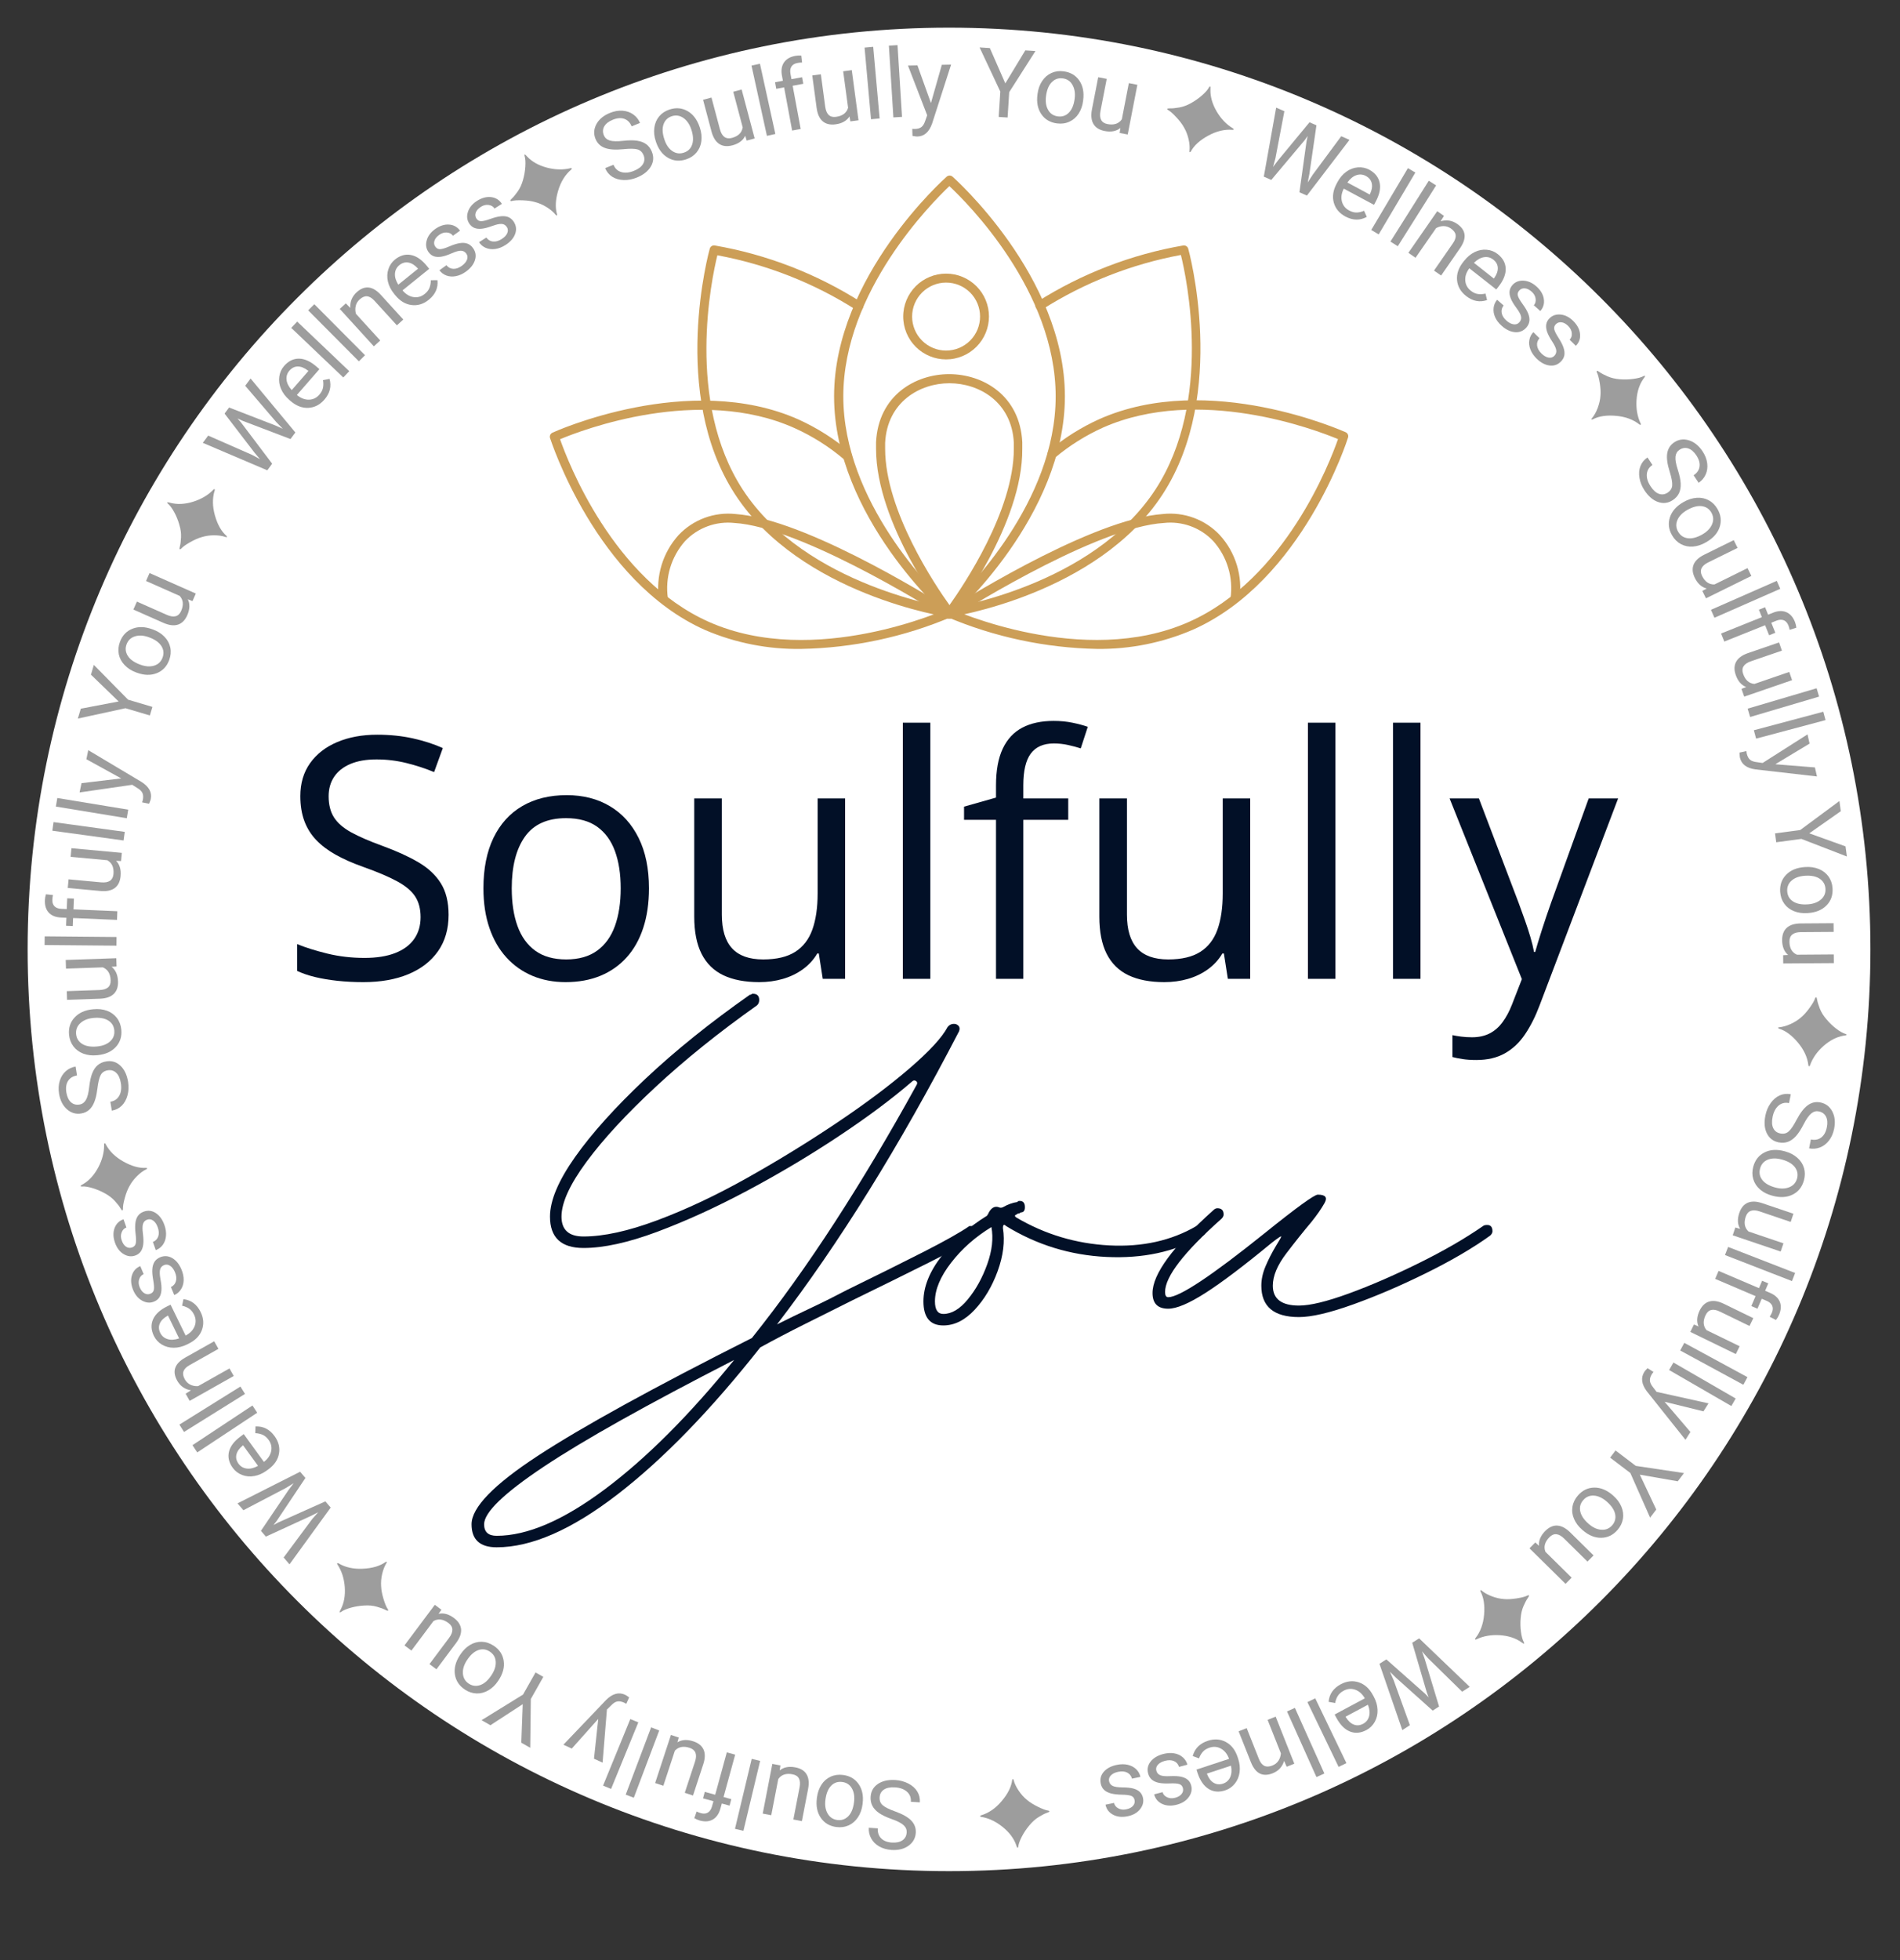 <svg xmlns="http://www.w3.org/2000/svg" xmlns:xlink="http://www.w3.org/1999/xlink" width="1022" zoomAndPan="magnify" viewBox="0 0 766.5 790.5" height="1054" preserveAspectRatio="xMidYMid meet" version="1.0"><rect x="0" y="0" width="766.5" height="790.5" fill="#333333" stroke="none"/><defs><g/><clipPath id="d2bd16e961"><path d="M 11.148 11.156 L 754.566 11.156 L 754.566 755 L 11.148 755 Z M 11.148 11.156 " clip-rule="nonzero"/></clipPath><clipPath id="928cd7b642"><path d="M 382.859 11.156 C 177.57 11.156 11.148 177.578 11.148 382.871 C 11.148 588.16 177.57 754.582 382.859 754.582 C 588.148 754.582 754.566 588.16 754.566 382.871 C 754.566 177.578 588.148 11.156 382.859 11.156 Z M 382.859 11.156 " clip-rule="nonzero"/></clipPath><clipPath id="c797cc84de"><path d="M 336 70.543 L 430 70.543 L 430 249 L 336 249 Z M 336 70.543 " clip-rule="nonzero"/></clipPath></defs><g clip-path="url(#d2bd16e961)"><g clip-path="url(#928cd7b642)"><path fill="#ffffff" d="M 11.148 11.156 L 754.566 11.156 L 754.566 754.574 L 11.148 754.574 Z M 11.148 11.156 " fill-opacity="1" fill-rule="nonzero"/></g></g><g fill="#9d9d9d" fill-opacity="1"><g transform="translate(373.118, 718.983)"><g><path d="M -12.047 11.5 C -9.004 12.594 -6.816 13.832 -5.484 15.219 C -4.16 16.613 -3.555 18.258 -3.672 20.156 C -3.816 22.32 -4.797 24.055 -6.609 25.359 C -8.422 26.66 -10.707 27.223 -13.469 27.047 C -15.352 26.922 -17.008 26.445 -18.438 25.625 C -19.863 24.812 -20.941 23.734 -21.672 22.391 C -22.398 21.055 -22.719 19.629 -22.625 18.109 L -19 18.344 C -19.102 20.008 -18.656 21.348 -17.656 22.359 C -16.664 23.379 -15.207 23.953 -13.281 24.078 C -11.508 24.191 -10.098 23.883 -9.047 23.156 C -7.992 22.438 -7.426 21.379 -7.344 19.984 C -7.27 18.879 -7.68 17.91 -8.578 17.078 C -9.473 16.242 -11.035 15.43 -13.266 14.641 C -15.504 13.859 -17.242 13.035 -18.484 12.172 C -19.723 11.316 -20.617 10.352 -21.172 9.281 C -21.734 8.219 -21.973 6.988 -21.891 5.594 C -21.742 3.375 -20.758 1.648 -18.938 0.422 C -17.113 -0.805 -14.75 -1.328 -11.844 -1.141 C -9.969 -1.016 -8.234 -0.539 -6.641 0.281 C -5.055 1.113 -3.863 2.18 -3.062 3.484 C -2.27 4.797 -1.926 6.254 -2.031 7.859 L -5.656 7.625 C -5.539 5.957 -6.066 4.602 -7.234 3.562 C -8.398 2.531 -10.004 1.945 -12.047 1.812 C -13.961 1.695 -15.453 1.992 -16.516 2.703 C -17.586 3.41 -18.164 4.438 -18.25 5.781 C -18.344 7.133 -17.938 8.207 -17.031 9 C -16.133 9.801 -14.473 10.633 -12.047 11.5 Z M -12.047 11.5 "/></g></g></g><g fill="#9d9d9d" fill-opacity="1"><g transform="translate(350.996, 717.576)"><g><path d="M -3.031 10.109 C -3.289 12.086 -3.91 13.816 -4.891 15.297 C -5.879 16.785 -7.125 17.867 -8.625 18.547 C -10.133 19.223 -11.781 19.445 -13.562 19.219 C -16.32 18.863 -18.426 17.617 -19.875 15.484 C -21.332 13.359 -21.859 10.711 -21.453 7.547 L -21.422 7.297 C -21.16 5.316 -20.551 3.594 -19.594 2.125 C -18.645 0.664 -17.41 -0.406 -15.891 -1.094 C -14.379 -1.789 -12.707 -2.02 -10.875 -1.781 C -8.133 -1.426 -6.035 -0.188 -4.578 1.938 C -3.117 4.062 -2.594 6.703 -3 9.859 Z M -6.469 9.234 C -6.176 6.992 -6.461 5.125 -7.328 3.625 C -8.191 2.125 -9.492 1.266 -11.234 1.047 C -13.004 0.816 -14.492 1.32 -15.703 2.562 C -16.91 3.801 -17.676 5.672 -18 8.172 C -18.289 10.391 -18 12.254 -17.125 13.766 C -16.25 15.285 -14.938 16.16 -13.188 16.391 C -11.488 16.609 -10.023 16.102 -8.797 14.875 C -7.566 13.645 -6.789 11.766 -6.469 9.234 Z M -6.469 9.234 "/></g></g></g><g fill="#9d9d9d" fill-opacity="1"><g transform="translate(329.888, 714.86)"><g><path d="M -15.344 -0.906 C -13.719 -2.219 -11.609 -2.625 -9.016 -2.125 C -6.879 -1.719 -5.375 -0.785 -4.5 0.672 C -3.625 2.141 -3.414 4.094 -3.875 6.531 L -6.391 19.562 L -9.828 18.891 L -7.328 5.953 C -6.734 2.898 -7.672 1.141 -10.141 0.672 C -12.754 0.16 -14.68 0.801 -15.922 2.594 L -18.75 17.172 L -22.188 16.516 L -18.312 -3.531 L -15.047 -2.906 Z M -15.344 -0.906 "/></g></g></g><g fill="#9d9d9d" fill-opacity="1"><g transform="translate(309.52, 710.805)"><g><path d="M -6.266 -1.5 L -2.859 -0.688 L -9.609 27.516 L -13.016 26.703 Z M -6.266 -1.5 "/></g></g></g><g fill="#9d9d9d" fill-opacity="1"><g transform="translate(300.789, 708.756)"><g><path d="M -4.203 -1.156 L -8.891 15.938 L -5.766 16.797 L -6.469 19.406 L -9.594 18.547 L -10.156 20.562 C -10.727 22.664 -11.738 24.141 -13.188 24.984 C -14.633 25.836 -16.391 25.984 -18.453 25.422 C -19.223 25.203 -19.969 24.883 -20.688 24.469 L -19.75 21.781 C -19.219 22.051 -18.629 22.273 -17.984 22.453 C -16.891 22.754 -15.957 22.664 -15.188 22.188 C -14.414 21.707 -13.867 20.879 -13.547 19.703 L -12.969 17.625 L -17.172 16.469 L -16.469 13.859 L -12.266 15.016 L -7.578 -2.078 Z M -4.203 -1.156 "/></g></g></g><g fill="#9d9d9d" fill-opacity="1"><g transform="translate(288.388, 705.477)"><g><path d="M -15.109 -2.844 C -13.336 -3.938 -11.195 -4.07 -8.688 -3.25 C -6.625 -2.57 -5.242 -1.453 -4.547 0.109 C -3.859 1.672 -3.898 3.629 -4.672 5.984 L -8.812 18.609 L -12.141 17.516 L -8.016 4.984 C -7.047 2.035 -7.754 0.172 -10.141 -0.609 C -12.672 -1.441 -14.672 -1.055 -16.141 0.547 L -20.781 14.672 L -24.094 13.578 L -17.719 -5.828 L -14.562 -4.781 Z M -15.109 -2.844 "/></g></g></g><g fill="#9d9d9d" fill-opacity="1"><g transform="translate(268.694, 698.883)"><g><path d="M -6.016 -2.281 L -2.75 -1.031 L -13 26.094 L -16.266 24.844 Z M -6.016 -2.281 "/></g></g></g><g fill="#9d9d9d" fill-opacity="1"><g transform="translate(260.227, 695.687)"><g><path d="M -5.953 -2.438 L -2.719 -1.109 L -13.703 25.734 L -16.938 24.406 Z M -5.953 -2.438 "/></g></g></g><g fill="#9d9d9d" fill-opacity="1"><g transform="translate(251.955, 692.41)"><g><path d="M -10.609 0.781 L -21.281 12.734 L -24.672 11.188 L -7.438 -6.859 C -4.875 -9.422 -2.332 -10.125 0.188 -8.969 L 0.766 -8.656 L 1.859 -7.891 L 0.688 -5.312 L -0.141 -5.766 C -1.211 -6.254 -2.148 -6.414 -2.953 -6.25 C -3.754 -6.094 -4.613 -5.523 -5.531 -4.547 L -7.109 -3 L -8.859 18.406 L -12.328 16.828 Z M -10.609 0.781 "/></g></g></g><g fill="#9d9d9d" fill-opacity="1"><g transform="translate(235.806, 684.955)"><g/></g></g><g fill="#9d9d9d" fill-opacity="1"><g transform="translate(227.69, 681.049)"><g><path d="M -16.812 6.203 L -29.844 14.688 L -33.422 12.656 L -16.688 2.328 L -11.641 -6.594 L -8.5 -4.812 L -13.547 4.109 L -13.781 23.781 L -17.391 21.734 Z M -16.812 6.203 "/></g></g></g><g fill="#9d9d9d" fill-opacity="1"><g transform="translate(208.158, 670.006)"><g><path d="M -7.141 7.766 C -8.234 9.441 -9.547 10.727 -11.078 11.625 C -12.609 12.531 -14.195 12.961 -15.844 12.922 C -17.488 12.879 -19.066 12.363 -20.578 11.375 C -22.898 9.844 -24.254 7.805 -24.641 5.266 C -25.023 2.723 -24.344 0.113 -22.594 -2.562 L -22.453 -2.766 C -21.359 -4.43 -20.062 -5.719 -18.562 -6.625 C -17.062 -7.531 -15.477 -7.961 -13.812 -7.922 C -12.156 -7.879 -10.555 -7.352 -9.016 -6.344 C -6.703 -4.832 -5.352 -2.801 -4.969 -0.25 C -4.582 2.301 -5.258 4.906 -7 7.562 Z M -9.844 5.484 C -8.602 3.586 -8.047 1.773 -8.172 0.047 C -8.297 -1.672 -9.098 -3.008 -10.578 -3.969 C -12.066 -4.945 -13.625 -5.141 -15.25 -4.547 C -16.883 -3.953 -18.391 -2.609 -19.766 -0.516 C -20.992 1.359 -21.539 3.164 -21.406 4.906 C -21.281 6.656 -20.484 8.016 -19.016 8.984 C -17.578 9.922 -16.035 10.102 -14.391 9.531 C -12.754 8.957 -11.238 7.609 -9.844 5.484 Z M -9.844 5.484 "/></g></g></g><g fill="#9d9d9d" fill-opacity="1"><g transform="translate(190.35, 658.352)"><g><path d="M -13.422 -7.531 C -11.379 -7.988 -9.305 -7.426 -7.203 -5.844 C -5.461 -4.539 -4.508 -3.039 -4.344 -1.344 C -4.188 0.344 -4.848 2.188 -6.328 4.188 L -14.281 14.828 L -17.094 12.734 L -9.188 2.172 C -7.332 -0.316 -7.41 -2.316 -9.422 -3.828 C -11.555 -5.422 -13.57 -5.688 -15.469 -4.625 L -24.375 7.281 L -27.172 5.188 L -14.938 -11.172 L -12.281 -9.188 Z M -13.422 -7.531 "/></g></g></g><g fill="#9d9d9d" fill-opacity="1"><g transform="translate(173.803, 645.825)"><g/></g></g><g fill="#9d9d9d" fill-opacity="1"><g transform="translate(166.736, 640.452)"><g><path d="M -29.688 9.703 C -29.758 9.629 -29.711 9.43 -29.547 9.109 C -29.43 8.891 -29.332 8.695 -29.25 8.531 C -27.938 6 -27.406 3.004 -27.656 -0.453 C -27.914 -3.922 -28.891 -6.938 -30.578 -9.5 C -30.742 -9.727 -30.773 -9.898 -30.672 -10.016 C -30.555 -10.141 -30.359 -10.117 -30.078 -9.953 C -27.359 -8.348 -24.098 -7.641 -20.297 -7.828 C -16.504 -8.016 -13.488 -8.906 -11.25 -10.5 C -11.008 -10.645 -10.844 -10.676 -10.75 -10.594 C -10.633 -10.477 -10.664 -10.312 -10.844 -10.094 C -11.594 -8.883 -12.164 -7.426 -12.562 -5.719 C -12.957 -4.02 -13.098 -2.359 -12.984 -0.734 C -12.922 0.734 -12.598 2.438 -12.016 4.375 C -11.43 6.32 -10.848 7.703 -10.266 8.516 C -10.109 8.766 -10.082 8.945 -10.188 9.062 C -10.312 9.195 -10.719 9.078 -11.406 8.703 C -12.094 8.328 -13.207 7.922 -14.75 7.484 C -16.289 7.047 -17.973 6.891 -19.797 7.016 C -21.629 7.109 -23.43 7.398 -25.203 7.891 C -26.973 8.379 -28.297 8.953 -29.172 9.609 C -29.398 9.773 -29.57 9.805 -29.688 9.703 Z M -29.688 9.703 "/></g></g></g><g fill="#9d9d9d" fill-opacity="1"><g transform="translate(144.898, 619.961)"><g/></g></g><g fill="#9d9d9d" fill-opacity="1"><g transform="translate(138.46, 613.906)"><g><path d="M -12.5 -1.328 L -10.094 -4.062 L -13.094 -2.547 L -31.203 5.766 L -33.188 3.438 L -22.047 -13.047 L -20 -15.766 L -23.188 -13.812 L -40.266 -4.875 L -42.641 -7.641 L -17.391 -20.391 L -15.25 -17.891 L -26.828 -0.578 L -28.141 1.109 L -26.266 0.094 L -7.203 -8.438 L -5.062 -5.938 L -21.672 16.953 L -24.031 14.188 Z M -12.5 -1.328 "/></g></g></g><g fill="#9d9d9d" fill-opacity="1"><g transform="translate(117.013, 588.388)"><g><path d="M -6.234 -9.219 C -4.609 -6.977 -4.02 -4.617 -4.469 -2.141 C -4.914 0.328 -6.375 2.453 -8.844 4.234 L -9.359 4.609 C -11.004 5.805 -12.695 6.555 -14.438 6.859 C -16.176 7.172 -17.816 7.023 -19.359 6.422 C -20.91 5.828 -22.164 4.867 -23.125 3.547 C -24.676 1.398 -25.176 -0.781 -24.625 -3 C -24.07 -5.219 -22.477 -7.281 -19.844 -9.188 L -18.672 -10.047 L -10.547 1.156 C -8.941 -0.07 -7.969 -1.504 -7.625 -3.141 C -7.281 -4.773 -7.617 -6.297 -8.641 -7.703 C -9.359 -8.703 -10.172 -9.395 -11.078 -9.781 C -11.992 -10.176 -12.977 -10.395 -14.031 -10.438 L -13.938 -13.141 C -10.801 -13.297 -8.234 -11.988 -6.234 -9.219 Z M -20.797 1.875 C -19.961 3.02 -18.848 3.676 -17.453 3.844 C -16.066 4.02 -14.555 3.656 -12.922 2.75 L -18.938 -5.531 L -19.156 -5.375 C -20.52 -4.25 -21.348 -3.051 -21.641 -1.781 C -21.93 -0.52 -21.648 0.695 -20.797 1.875 Z M -20.797 1.875 "/></g></g></g><g fill="#9d9d9d" fill-opacity="1"><g transform="translate(105.388, 572.172)"><g><path d="M -3.547 -5.375 L -1.625 -2.453 L -25.812 13.547 L -27.734 10.625 Z M -3.547 -5.375 "/></g></g></g><g fill="#9d9d9d" fill-opacity="1"><g transform="translate(100.39, 564.627)"><g><path d="M -3.406 -5.469 L -1.547 -2.5 L -26.156 12.844 L -28.016 9.875 Z M -3.406 -5.469 "/></g></g></g><g fill="#9d9d9d" fill-opacity="1"><g transform="translate(95.592, 557.199)"><g><path d="M -20.703 4.844 L -18.547 3.484 C -21.004 3.086 -22.852 1.797 -24.094 -0.391 C -26.219 -4.148 -25.172 -7.242 -20.953 -9.672 L -9.188 -16.297 L -7.469 -13.25 L -19.234 -6.609 C -20.504 -5.879 -21.289 -5.051 -21.594 -4.125 C -21.895 -3.207 -21.703 -2.141 -21.016 -0.922 C -20.453 0.066 -19.695 0.785 -18.75 1.234 C -17.812 1.68 -16.789 1.867 -15.688 1.797 L -3.016 -5.344 L -1.297 -2.297 L -19.078 7.734 Z M -20.703 4.844 "/></g></g></g><g fill="#9d9d9d" fill-opacity="1"><g transform="translate(85.461, 539.26)"><g><path d="M -4.531 -10.172 C -3.312 -7.68 -3.141 -5.254 -4.016 -2.891 C -4.891 -0.535 -6.695 1.305 -9.438 2.641 L -10 2.922 C -11.832 3.816 -13.629 4.258 -15.391 4.25 C -17.16 4.25 -18.754 3.82 -20.172 2.969 C -21.586 2.113 -22.656 0.957 -23.375 -0.5 C -24.531 -2.883 -24.645 -5.117 -23.719 -7.203 C -22.789 -9.297 -20.867 -11.055 -17.953 -12.484 L -16.641 -13.109 L -10.578 -0.672 C -8.785 -1.609 -7.578 -2.852 -6.953 -4.406 C -6.336 -5.969 -6.41 -7.531 -7.172 -9.094 C -7.711 -10.195 -8.395 -11.02 -9.219 -11.562 C -10.051 -12.102 -10.984 -12.484 -12.016 -12.703 L -11.453 -15.344 C -8.336 -14.969 -6.031 -13.242 -4.531 -10.172 Z M -20.812 -1.75 C -20.188 -0.477 -19.203 0.359 -17.859 0.766 C -16.523 1.18 -14.973 1.086 -13.203 0.484 L -17.688 -8.719 L -17.922 -8.609 C -19.473 -7.734 -20.5 -6.695 -21 -5.5 C -21.508 -4.312 -21.445 -3.062 -20.812 -1.75 Z M -20.812 -1.75 "/></g></g></g><g fill="#9d9d9d" fill-opacity="1"><g transform="translate(76.782, 521.489)"><g><path d="M -10.594 -11.312 C -11.457 -10.957 -11.992 -10.352 -12.203 -9.5 C -12.422 -8.645 -12.363 -7.328 -12.031 -5.547 C -11.695 -3.766 -11.57 -2.289 -11.656 -1.125 C -11.75 0.031 -12.035 0.977 -12.516 1.719 C -12.992 2.457 -13.695 3.02 -14.625 3.406 C -16.164 4.051 -17.742 3.941 -19.359 3.078 C -20.973 2.223 -22.207 0.781 -23.062 -1.25 C -23.945 -3.383 -24.117 -5.348 -23.578 -7.141 C -23.035 -8.93 -21.906 -10.188 -20.188 -10.906 L -18.828 -7.656 C -19.711 -7.289 -20.316 -6.598 -20.641 -5.578 C -20.961 -4.566 -20.891 -3.492 -20.422 -2.359 C -19.93 -1.191 -19.289 -0.383 -18.5 0.062 C -17.719 0.52 -16.914 0.578 -16.094 0.234 C -15.312 -0.086 -14.848 -0.641 -14.703 -1.422 C -14.566 -2.211 -14.656 -3.484 -14.969 -5.234 C -15.289 -6.992 -15.41 -8.473 -15.328 -9.672 C -15.242 -10.879 -14.945 -11.875 -14.438 -12.656 C -13.938 -13.438 -13.18 -14.039 -12.172 -14.469 C -10.492 -15.164 -8.863 -15.051 -7.281 -14.125 C -5.695 -13.195 -4.457 -11.66 -3.562 -9.516 C -2.938 -8.004 -2.645 -6.555 -2.688 -5.172 C -2.738 -3.785 -3.102 -2.566 -3.781 -1.516 C -4.469 -0.461 -5.367 0.297 -6.484 0.766 L -7.828 -2.453 C -6.785 -2.953 -6.113 -3.738 -5.812 -4.812 C -5.508 -5.883 -5.633 -7.086 -6.188 -8.422 C -6.695 -9.641 -7.352 -10.508 -8.156 -11.031 C -8.957 -11.562 -9.77 -11.656 -10.594 -11.312 Z M -10.594 -11.312 "/></g></g></g><g fill="#9d9d9d" fill-opacity="1"><g transform="translate(69.353, 503.748)"><g><path d="M -9.938 -11.906 C -10.82 -11.594 -11.395 -11.016 -11.656 -10.172 C -11.914 -9.328 -11.926 -8.008 -11.688 -6.219 C -11.457 -4.426 -11.422 -2.953 -11.578 -1.797 C -11.742 -0.648 -12.086 0.281 -12.609 1 C -13.129 1.719 -13.859 2.242 -14.797 2.578 C -16.379 3.129 -17.953 2.926 -19.516 1.969 C -21.078 1.02 -22.223 -0.492 -22.953 -2.578 C -23.723 -4.754 -23.785 -6.719 -23.141 -8.469 C -22.492 -10.227 -21.289 -11.422 -19.531 -12.047 L -18.359 -8.734 C -19.254 -8.41 -19.895 -7.75 -20.281 -6.75 C -20.676 -5.758 -20.664 -4.688 -20.25 -3.531 C -19.832 -2.32 -19.238 -1.469 -18.469 -0.969 C -17.707 -0.477 -16.91 -0.383 -16.078 -0.688 C -15.273 -0.969 -14.781 -1.492 -14.594 -2.266 C -14.414 -3.035 -14.43 -4.305 -14.641 -6.078 C -14.859 -7.859 -14.891 -9.344 -14.734 -10.531 C -14.586 -11.727 -14.238 -12.703 -13.688 -13.453 C -13.145 -14.211 -12.352 -14.773 -11.312 -15.141 C -9.594 -15.742 -7.973 -15.535 -6.453 -14.516 C -4.93 -13.492 -3.785 -11.891 -3.016 -9.703 C -2.473 -8.16 -2.266 -6.695 -2.391 -5.312 C -2.516 -3.938 -2.945 -2.738 -3.688 -1.719 C -4.438 -0.707 -5.379 -0.004 -6.516 0.391 L -7.672 -2.906 C -6.598 -3.344 -5.879 -4.086 -5.516 -5.141 C -5.16 -6.203 -5.223 -7.41 -5.703 -8.766 C -6.141 -10.016 -6.742 -10.922 -7.516 -11.484 C -8.285 -12.055 -9.094 -12.195 -9.938 -11.906 Z M -9.938 -11.906 "/></g></g></g><g fill="#9d9d9d" fill-opacity="1"><g transform="translate(62.828, 485.855)"><g><path d="M -30.312 -7.578 C -30.332 -7.672 -30.188 -7.816 -29.875 -8.016 C -29.656 -8.129 -29.461 -8.234 -29.297 -8.328 C -26.836 -9.773 -24.797 -12.031 -23.172 -15.094 C -21.555 -18.164 -20.773 -21.234 -20.828 -24.297 C -20.848 -24.586 -20.785 -24.754 -20.641 -24.797 C -20.461 -24.836 -20.312 -24.711 -20.188 -24.422 C -18.727 -21.617 -16.344 -19.285 -13.031 -17.422 C -9.719 -15.566 -6.688 -14.719 -3.938 -14.875 C -3.664 -14.863 -3.508 -14.797 -3.469 -14.672 C -3.438 -14.523 -3.551 -14.406 -3.812 -14.312 C -5.082 -13.695 -6.336 -12.77 -7.578 -11.531 C -8.828 -10.289 -9.836 -8.953 -10.609 -7.516 C -11.336 -6.254 -11.969 -4.645 -12.5 -2.688 C -13.039 -0.727 -13.281 0.75 -13.219 1.75 C -13.227 2.039 -13.305 2.207 -13.453 2.25 C -13.629 2.301 -13.91 1.984 -14.297 1.297 C -14.68 0.609 -15.406 -0.32 -16.469 -1.5 C -17.539 -2.688 -18.879 -3.719 -20.484 -4.594 C -22.098 -5.5 -23.781 -6.211 -25.531 -6.734 C -27.281 -7.254 -28.707 -7.469 -29.812 -7.375 C -30.102 -7.352 -30.27 -7.422 -30.312 -7.578 Z M -30.312 -7.578 "/></g></g></g><g fill="#9d9d9d" fill-opacity="1"><g transform="translate(55.234, 456.889)"><g/></g></g><g fill="#9d9d9d" fill-opacity="1"><g transform="translate(53.209, 448.114)"><g><path d="M -13.906 -9.172 C -14.289 -5.953 -15.008 -3.539 -16.062 -1.938 C -17.113 -0.332 -18.582 0.617 -20.469 0.922 C -22.602 1.273 -24.508 0.711 -26.188 -0.766 C -27.875 -2.242 -28.941 -4.348 -29.391 -7.078 C -29.691 -8.941 -29.598 -10.66 -29.109 -12.234 C -28.629 -13.816 -27.816 -15.113 -26.672 -16.125 C -25.535 -17.133 -24.219 -17.758 -22.719 -18 L -22.141 -14.406 C -23.785 -14.133 -24.988 -13.398 -25.75 -12.203 C -26.508 -11.016 -26.738 -9.469 -26.438 -7.562 C -26.145 -5.801 -25.531 -4.488 -24.594 -3.625 C -23.656 -2.77 -22.5 -2.457 -21.125 -2.688 C -20.02 -2.863 -19.16 -3.484 -18.547 -4.547 C -17.93 -5.609 -17.492 -7.316 -17.234 -9.672 C -16.973 -12.023 -16.562 -13.898 -16 -15.297 C -15.445 -16.703 -14.707 -17.797 -13.781 -18.578 C -12.863 -19.359 -11.719 -19.859 -10.344 -20.078 C -8.145 -20.441 -6.242 -19.867 -4.641 -18.359 C -3.035 -16.859 -2 -14.676 -1.531 -11.812 C -1.227 -9.945 -1.305 -8.148 -1.766 -6.422 C -2.223 -4.703 -3 -3.301 -4.094 -2.219 C -5.188 -1.145 -6.523 -0.477 -8.109 -0.219 L -8.688 -3.812 C -7.039 -4.082 -5.844 -4.895 -5.094 -6.25 C -4.344 -7.613 -4.129 -9.305 -4.453 -11.328 C -4.766 -13.223 -5.391 -14.609 -6.328 -15.484 C -7.266 -16.367 -8.398 -16.703 -9.734 -16.484 C -11.066 -16.273 -12.016 -15.645 -12.578 -14.594 C -13.148 -13.539 -13.594 -11.734 -13.906 -9.172 Z M -13.906 -9.172 "/></g></g></g><g fill="#9d9d9d" fill-opacity="1"><g transform="translate(49.628, 426.247)"><g><path d="M -10.531 -0.703 C -12.52 -0.504 -14.348 -0.719 -16.016 -1.344 C -17.68 -1.977 -19.008 -2.953 -20 -4.266 C -21 -5.578 -21.586 -7.129 -21.766 -8.922 C -22.035 -11.68 -21.297 -14.008 -19.547 -15.906 C -17.797 -17.812 -15.332 -18.922 -12.156 -19.234 L -11.906 -19.25 C -9.926 -19.445 -8.113 -19.242 -6.469 -18.641 C -4.82 -18.035 -3.488 -17.066 -2.469 -15.734 C -1.457 -14.41 -0.863 -12.832 -0.688 -11 C -0.426 -8.25 -1.164 -5.926 -2.906 -4.031 C -4.656 -2.133 -7.113 -1.031 -10.281 -0.719 Z M -10.438 -4.234 C -8.188 -4.453 -6.426 -5.148 -5.156 -6.328 C -3.895 -7.504 -3.348 -8.973 -3.516 -10.734 C -3.691 -12.504 -4.52 -13.836 -6 -14.734 C -7.488 -15.641 -9.484 -15.973 -11.984 -15.734 C -14.211 -15.516 -15.969 -14.805 -17.25 -13.609 C -18.531 -12.422 -19.086 -10.953 -18.922 -9.203 C -18.754 -7.484 -17.93 -6.164 -16.453 -5.25 C -14.984 -4.332 -12.977 -3.992 -10.438 -4.234 Z M -10.438 -4.234 "/></g></g></g><g fill="#9d9d9d" fill-opacity="1"><g transform="translate(47.56, 405.062)"><g><path d="M -2.547 -15.172 C -0.898 -13.867 -0.035 -11.906 0.047 -9.281 C 0.129 -7.102 -0.441 -5.422 -1.672 -4.234 C -2.898 -3.047 -4.754 -2.406 -7.234 -2.312 L -20.5 -1.859 L -20.609 -5.359 L -7.438 -5.812 C -4.332 -5.914 -2.828 -7.223 -2.922 -9.734 C -3.016 -12.391 -4.07 -14.129 -6.094 -14.953 L -20.938 -14.438 L -21.047 -17.938 L -0.641 -18.641 L -0.531 -15.312 Z M -2.547 -15.172 "/></g></g></g><g fill="#9d9d9d" fill-opacity="1"><g transform="translate(46.96, 384.303)"><g><path d="M 0.062 -6.438 L 0.031 -2.938 L -28.969 -3.203 L -28.938 -6.703 Z M 0.062 -6.438 "/></g></g></g><g fill="#9d9d9d" fill-opacity="1"><g transform="translate(47.01, 375.329)"><g><path d="M 0.188 -4.359 L -17.516 -5.109 L -17.656 -1.875 L -20.359 -1.984 L -20.219 -5.219 L -22.312 -5.312 C -24.5 -5.395 -26.164 -6.047 -27.312 -7.266 C -28.457 -8.492 -28.984 -10.172 -28.891 -12.297 C -28.859 -13.098 -28.719 -13.895 -28.469 -14.688 L -25.641 -14.375 C -25.785 -13.789 -25.867 -13.164 -25.891 -12.5 C -25.941 -11.363 -25.648 -10.477 -25.016 -9.844 C -24.391 -9.207 -23.461 -8.863 -22.234 -8.812 L -20.078 -8.719 L -19.891 -13.062 L -17.188 -12.953 L -17.375 -8.609 L 0.328 -7.859 Z M 0.188 -4.359 "/></g></g></g><g fill="#9d9d9d" fill-opacity="1"><g transform="translate(47.43, 362.515)"><g><path d="M -0.594 -15.375 C 0.863 -13.875 1.469 -11.812 1.219 -9.188 C 1.02 -7.02 0.238 -5.426 -1.125 -4.406 C -2.488 -3.383 -4.406 -2.984 -6.875 -3.203 L -20.094 -4.422 L -19.766 -7.906 L -6.641 -6.688 C -3.547 -6.406 -1.883 -7.516 -1.656 -10.016 C -1.414 -12.672 -2.242 -14.535 -4.141 -15.609 L -18.938 -16.969 L -18.609 -20.453 L 1.719 -18.578 L 1.406 -15.266 Z M -0.594 -15.375 "/></g></g></g><g fill="#9d9d9d" fill-opacity="1"><g transform="translate(49.455, 341.846)"><g><path d="M 0.875 -6.375 L 0.391 -2.906 L -28.344 -6.844 L -27.859 -10.312 Z M 0.875 -6.375 "/></g></g></g><g fill="#9d9d9d" fill-opacity="1"><g transform="translate(50.677, 332.878)"><g><path d="M 1.047 -6.359 L 0.469 -2.906 L -28.141 -7.609 L -27.562 -11.062 Z M 1.047 -6.359 "/></g></g></g><g fill="#9d9d9d" fill-opacity="1"><g transform="translate(52.023, 324.083)"><g><path d="M -3.125 -10.172 L -17.172 -17.906 L -16.422 -21.562 L 5.031 -8.766 C 8.094 -6.848 9.348 -4.531 8.797 -1.812 L 8.594 -1.188 L 8.109 0.047 L 5.312 -0.516 L 5.594 -1.438 C 5.82 -2.582 5.77 -3.531 5.438 -4.281 C 5.102 -5.031 4.359 -5.738 3.203 -6.406 L 1.328 -7.594 L -19.922 -4.516 L -19.141 -8.25 Z M -3.125 -10.172 "/></g></g></g><g fill="#9d9d9d" fill-opacity="1"><g transform="translate(55.685, 306.67)"><g/></g></g><g fill="#9d9d9d" fill-opacity="1"><g transform="translate(57.675, 297.889)"><g><path d="M -9.812 -15 L -20.984 -25.812 L -19.812 -29.75 L -6.016 -15.734 L 3.812 -12.812 L 2.781 -9.359 L -7.047 -12.281 L -26.266 -8.109 L -25.078 -12.094 Z M -9.812 -15 "/></g></g></g><g fill="#9d9d9d" fill-opacity="1"><g transform="translate(64.068, 276.39)"><g><path d="M -9.172 -5.219 C -11.047 -5.914 -12.594 -6.91 -13.812 -8.203 C -15.039 -9.492 -15.816 -10.945 -16.141 -12.562 C -16.461 -14.176 -16.312 -15.828 -15.688 -17.516 C -14.719 -20.129 -13.035 -21.906 -10.641 -22.844 C -8.242 -23.789 -5.547 -23.707 -2.547 -22.594 L -2.312 -22.516 C -0.445 -21.828 1.094 -20.848 2.312 -19.578 C 3.531 -18.316 4.305 -16.867 4.641 -15.234 C 4.973 -13.609 4.82 -11.93 4.188 -10.203 C 3.227 -7.617 1.547 -5.852 -0.859 -4.906 C -3.266 -3.957 -5.957 -4.035 -8.938 -5.141 Z M -7.547 -8.375 C -5.43 -7.582 -3.547 -7.441 -1.891 -7.953 C -0.234 -8.461 0.898 -9.539 1.516 -11.188 C 2.129 -12.863 1.961 -14.43 1.016 -15.891 C 0.078 -17.348 -1.566 -18.508 -3.922 -19.375 C -6.016 -20.156 -7.898 -20.289 -9.578 -19.781 C -11.254 -19.27 -12.398 -18.188 -13.016 -16.531 C -13.609 -14.926 -13.441 -13.383 -12.516 -11.906 C -11.598 -10.438 -9.941 -9.258 -7.547 -8.375 Z M -7.547 -8.375 "/></g></g></g><g fill="#9d9d9d" fill-opacity="1"><g transform="translate(71.45, 256.424)"><g><path d="M 4.328 -14.75 C 5.234 -12.875 5.156 -10.727 4.094 -8.312 C 3.207 -6.32 1.957 -5.062 0.344 -4.531 C -1.27 -4.008 -3.219 -4.242 -5.5 -5.234 L -17.641 -10.609 L -16.219 -13.812 L -4.156 -8.469 C -1.32 -7.219 0.602 -7.738 1.625 -10.031 C 2.695 -12.469 2.504 -14.492 1.047 -16.109 L -12.531 -22.125 L -11.125 -25.328 L 7.547 -17.062 L 6.203 -14.016 Z M 4.328 -14.75 "/></g></g></g><g fill="#9d9d9d" fill-opacity="1"><g transform="translate(79.966, 237.49)"><g/></g></g><g fill="#9d9d9d" fill-opacity="1"><g transform="translate(83.626, 229.399)"><g><path d="M -16.109 -26.766 C -16.055 -26.859 -15.848 -26.863 -15.484 -26.781 C -15.242 -26.695 -15.035 -26.641 -14.859 -26.609 C -12.086 -25.891 -9.047 -26.039 -5.734 -27.062 C -2.422 -28.094 0.301 -29.707 2.438 -31.906 C 2.613 -32.133 2.77 -32.207 2.906 -32.125 C 3.062 -32.039 3.082 -31.852 2.969 -31.562 C 2.02 -28.539 2.055 -25.195 3.078 -21.531 C 4.109 -17.875 5.656 -15.133 7.719 -13.312 C 7.906 -13.102 7.969 -12.945 7.906 -12.844 C 7.832 -12.707 7.664 -12.703 7.406 -12.828 C 6.07 -13.297 4.523 -13.531 2.766 -13.531 C 1.016 -13.531 -0.633 -13.289 -2.188 -12.812 C -3.594 -12.426 -5.176 -11.734 -6.938 -10.734 C -8.707 -9.734 -9.926 -8.852 -10.594 -8.094 C -10.812 -7.895 -10.984 -7.832 -11.109 -7.906 C -11.266 -8 -11.238 -8.422 -11.031 -9.172 C -10.82 -9.93 -10.676 -11.109 -10.594 -12.703 C -10.508 -14.297 -10.734 -15.969 -11.266 -17.719 C -11.754 -19.5 -12.438 -21.195 -13.312 -22.812 C -14.188 -24.426 -15.047 -25.582 -15.891 -26.281 C -16.109 -26.469 -16.18 -26.629 -16.109 -26.766 Z M -16.109 -26.766 "/></g></g></g><g fill="#9d9d9d" fill-opacity="1"><g transform="translate(98.715, 203.536)"><g/></g></g><g fill="#9d9d9d" fill-opacity="1"><g transform="translate(103.173, 195.913)"><g><path d="M -1.516 -12.484 L 1.703 -10.75 L -0.453 -13.312 L -12.578 -29.125 L -10.766 -31.578 L 7.781 -24.391 L 10.906 -23 L 8.281 -25.703 L -4.25 -40.344 L -2.078 -43.266 L 15.984 -21.5 L 14.016 -18.859 L -5.438 -26.266 L -7.359 -27.172 L -5.953 -25.562 L 6.625 -8.906 L 4.656 -6.25 L -21.359 -17.328 L -19.188 -20.25 Z M -1.516 -12.484 "/></g></g></g><g fill="#9d9d9d" fill-opacity="1"><g transform="translate(123.252, 169.304)"><g><path d="M 7.594 -8.125 C 5.77 -6.039 3.602 -4.941 1.094 -4.828 C -1.414 -4.711 -3.816 -5.656 -6.109 -7.656 L -6.594 -8.078 C -8.113 -9.41 -9.219 -10.895 -9.906 -12.531 C -10.594 -14.164 -10.816 -15.801 -10.578 -17.438 C -10.348 -19.082 -9.695 -20.516 -8.625 -21.734 C -6.875 -23.734 -4.859 -24.711 -2.578 -24.672 C -0.297 -24.629 2.066 -23.535 4.516 -21.391 L 5.609 -20.438 L -3.484 -10.016 C -1.93 -8.734 -0.32 -8.102 1.344 -8.125 C 3.02 -8.156 4.43 -8.828 5.578 -10.141 C 6.391 -11.066 6.883 -12.02 7.062 -13 C 7.25 -13.977 7.242 -14.977 7.047 -16 L 9.688 -16.516 C 10.539 -13.492 9.844 -10.695 7.594 -8.125 Z M -6.484 -19.844 C -7.41 -18.781 -7.801 -17.551 -7.656 -16.156 C -7.508 -14.77 -6.812 -13.379 -5.562 -11.984 L 1.172 -19.703 L 0.969 -19.875 C -0.438 -20.957 -1.789 -21.5 -3.094 -21.5 C -4.395 -21.5 -5.523 -20.945 -6.484 -19.844 Z M -6.484 -19.844 "/></g></g></g><g fill="#9d9d9d" fill-opacity="1"><g transform="translate(136.459, 154.349)"><g><path d="M 4.438 -4.656 L 2.031 -2.125 L -18.969 -22.125 L -16.562 -24.656 Z M 4.438 -4.656 "/></g></g></g><g fill="#9d9d9d" fill-opacity="1"><g transform="translate(142.697, 147.792)"><g><path d="M 4.562 -4.547 L 2.078 -2.078 L -18.375 -22.641 L -15.891 -25.109 Z M 4.562 -4.547 "/></g></g></g><g fill="#9d9d9d" fill-opacity="1"><g transform="translate(148.866, 141.452)"><g><path d="M -9.344 -19.109 L -7.547 -17.281 C -7.703 -19.781 -6.852 -21.879 -5 -23.578 C -1.801 -26.484 1.441 -26.148 4.734 -22.578 L 13.828 -12.594 L 11.25 -10.25 L 2.141 -20.234 C 1.129 -21.316 0.145 -21.895 -0.812 -21.969 C -1.77 -22.051 -2.766 -21.625 -3.797 -20.688 C -4.629 -19.914 -5.156 -19.02 -5.375 -18 C -5.602 -16.977 -5.566 -15.941 -5.266 -14.891 L 4.531 -4.141 L 1.953 -1.781 L -11.797 -16.875 Z M -9.344 -19.109 "/></g></g></g><g fill="#9d9d9d" fill-opacity="1"><g transform="translate(164.085, 127.571)"><g><path d="M 8.891 -6.688 C 6.734 -4.945 4.406 -4.238 1.906 -4.562 C -0.582 -4.883 -2.781 -6.227 -4.688 -8.594 L -5.094 -9.094 C -6.375 -10.676 -7.207 -12.328 -7.594 -14.047 C -7.988 -15.773 -7.926 -17.426 -7.406 -19 C -6.895 -20.582 -6.008 -21.883 -4.75 -22.906 C -2.676 -24.57 -0.52 -25.18 1.719 -24.734 C 3.957 -24.297 6.098 -22.816 8.141 -20.297 L 9.062 -19.156 L -1.703 -10.469 C -0.398 -8.926 1.078 -8.023 2.734 -7.766 C 4.391 -7.516 5.895 -7.938 7.25 -9.031 C 8.207 -9.801 8.859 -10.648 9.203 -11.578 C 9.555 -12.504 9.723 -13.5 9.703 -14.562 L 12.406 -14.578 C 12.719 -11.461 11.547 -8.832 8.891 -6.688 Z M -2.953 -20.672 C -4.055 -19.773 -4.656 -18.629 -4.75 -17.234 C -4.844 -15.836 -4.395 -14.348 -3.406 -12.766 L 4.562 -19.203 L 4.391 -19.406 C 3.191 -20.707 1.953 -21.469 0.672 -21.688 C -0.609 -21.914 -1.816 -21.578 -2.953 -20.672 Z M -2.953 -20.672 "/></g></g></g><g fill="#9d9d9d" fill-opacity="1"><g transform="translate(179.464, 115.142)"><g><path d="M 8.656 -12.859 C 8.113 -13.617 7.398 -14.008 6.516 -14.031 C 5.641 -14.051 4.367 -13.695 2.703 -12.969 C 1.047 -12.238 -0.352 -11.785 -1.5 -11.609 C -2.656 -11.441 -3.648 -11.508 -4.484 -11.812 C -5.316 -12.125 -6.023 -12.688 -6.609 -13.5 C -7.578 -14.863 -7.816 -16.426 -7.328 -18.188 C -6.848 -19.957 -5.711 -21.484 -3.922 -22.766 C -2.035 -24.109 -0.16 -24.711 1.703 -24.578 C 3.566 -24.441 5.039 -23.617 6.125 -22.109 L 3.266 -20.078 C 2.703 -20.859 1.891 -21.289 0.828 -21.375 C -0.234 -21.469 -1.266 -21.156 -2.266 -20.438 C -3.297 -19.695 -3.941 -18.891 -4.203 -18.016 C -4.473 -17.148 -4.348 -16.359 -3.828 -15.641 C -3.336 -14.953 -2.691 -14.625 -1.891 -14.656 C -1.098 -14.688 0.113 -15.051 1.75 -15.75 C 3.395 -16.457 4.812 -16.906 6 -17.094 C 7.195 -17.281 8.234 -17.211 9.109 -16.891 C 9.984 -16.578 10.738 -15.973 11.375 -15.078 C 12.438 -13.598 12.691 -11.984 12.141 -10.234 C 11.586 -8.492 10.367 -6.945 8.484 -5.594 C 7.148 -4.645 5.801 -4.039 4.438 -3.781 C 3.07 -3.52 1.801 -3.602 0.625 -4.031 C -0.539 -4.469 -1.477 -5.176 -2.188 -6.156 L 0.641 -8.188 C 1.367 -7.27 2.285 -6.785 3.391 -6.734 C 4.504 -6.691 5.648 -7.086 6.828 -7.922 C 7.898 -8.691 8.602 -9.523 8.938 -10.422 C 9.27 -11.316 9.176 -12.129 8.656 -12.859 Z M 8.656 -12.859 "/></g></g></g><g fill="#9d9d9d" fill-opacity="1"><g transform="translate(195.096, 103.935)"><g><path d="M 9.391 -12.344 C 8.879 -13.133 8.188 -13.562 7.312 -13.625 C 6.438 -13.695 5.148 -13.422 3.453 -12.797 C 1.754 -12.172 0.328 -11.801 -0.828 -11.688 C -1.984 -11.582 -2.969 -11.703 -3.781 -12.047 C -4.602 -12.398 -5.285 -13 -5.828 -13.844 C -6.723 -15.258 -6.879 -16.832 -6.297 -18.562 C -5.711 -20.301 -4.488 -21.766 -2.625 -22.953 C -0.664 -24.18 1.238 -24.676 3.094 -24.438 C 4.945 -24.195 6.375 -23.289 7.375 -21.719 L 4.406 -19.844 C 3.895 -20.656 3.109 -21.133 2.047 -21.281 C 0.992 -21.438 -0.051 -21.188 -1.094 -20.531 C -2.164 -19.844 -2.852 -19.07 -3.156 -18.219 C -3.469 -17.375 -3.391 -16.578 -2.922 -15.828 C -2.473 -15.117 -1.848 -14.754 -1.047 -14.734 C -0.254 -14.723 0.977 -15.02 2.656 -15.625 C 4.332 -16.238 5.77 -16.602 6.969 -16.719 C 8.176 -16.844 9.203 -16.723 10.047 -16.359 C 10.898 -15.992 11.625 -15.348 12.219 -14.422 C 13.188 -12.879 13.348 -11.25 12.703 -9.531 C 12.055 -7.82 10.75 -6.348 8.781 -5.109 C 7.406 -4.234 6.031 -3.703 4.656 -3.516 C 3.281 -3.336 2.016 -3.492 0.859 -3.984 C -0.297 -4.484 -1.195 -5.242 -1.844 -6.266 L 1.109 -8.141 C 1.785 -7.18 2.676 -6.645 3.781 -6.531 C 4.895 -6.426 6.055 -6.754 7.266 -7.516 C 8.391 -8.223 9.145 -9.016 9.531 -9.891 C 9.914 -10.773 9.867 -11.594 9.391 -12.344 Z M 9.391 -12.344 "/></g></g></g><g fill="#9d9d9d" fill-opacity="1"><g transform="translate(211.087, 93.565)"><g><path d="M 0.594 -31.234 C 0.688 -31.285 0.863 -31.176 1.125 -30.906 C 1.289 -30.727 1.438 -30.57 1.562 -30.438 C 3.52 -28.352 6.176 -26.863 9.531 -25.969 C 12.895 -25.082 16.062 -25.004 19.031 -25.734 C 19.301 -25.828 19.473 -25.805 19.547 -25.672 C 19.629 -25.516 19.551 -25.336 19.312 -25.141 C 16.895 -23.098 15.145 -20.25 14.062 -16.594 C 12.988 -12.945 12.844 -9.805 13.625 -7.172 C 13.664 -6.898 13.633 -6.734 13.531 -6.672 C 13.395 -6.598 13.25 -6.68 13.094 -6.922 C 12.207 -8.023 11.023 -9.039 9.547 -9.969 C 8.066 -10.906 6.535 -11.586 4.953 -12.016 C 3.566 -12.453 1.859 -12.707 -0.172 -12.781 C -2.211 -12.863 -3.707 -12.77 -4.656 -12.5 C -4.945 -12.438 -5.125 -12.469 -5.188 -12.594 C -5.281 -12.758 -5.035 -13.109 -4.453 -13.641 C -3.879 -14.172 -3.129 -15.086 -2.203 -16.391 C -1.285 -17.703 -0.582 -19.238 -0.094 -21 C 0.414 -22.77 0.727 -24.566 0.844 -26.391 C 0.969 -28.211 0.863 -29.648 0.531 -30.703 C 0.438 -30.984 0.457 -31.16 0.594 -31.234 Z M 0.594 -31.234 "/></g></g></g><g fill="#9d9d9d" fill-opacity="1"><g transform="translate(237.621, 79.691)"><g/></g></g><g fill="#9d9d9d" fill-opacity="1"><g transform="translate(245.721, 75.756)"><g><path d="M 5.828 -15.594 C 2.617 -15.258 0.113 -15.426 -1.688 -16.094 C -3.5 -16.758 -4.766 -17.977 -5.484 -19.75 C -6.297 -21.75 -6.172 -23.734 -5.109 -25.703 C -4.047 -27.672 -2.227 -29.176 0.344 -30.219 C 2.082 -30.926 3.773 -31.223 5.422 -31.109 C 7.066 -30.992 8.508 -30.492 9.75 -29.609 C 10.988 -28.723 11.895 -27.578 12.469 -26.172 L 9.094 -24.797 C 8.469 -26.336 7.484 -27.348 6.141 -27.828 C 4.805 -28.305 3.25 -28.18 1.469 -27.453 C -0.188 -26.773 -1.328 -25.883 -1.953 -24.781 C -2.586 -23.688 -2.641 -22.488 -2.109 -21.188 C -1.691 -20.156 -0.895 -19.457 0.281 -19.094 C 1.457 -18.738 3.223 -18.691 5.578 -18.953 C 7.93 -19.223 9.848 -19.238 11.328 -19 C 12.816 -18.77 14.047 -18.297 15.016 -17.578 C 15.984 -16.867 16.727 -15.867 17.25 -14.578 C 18.094 -12.516 17.961 -10.535 16.859 -8.641 C 15.754 -6.742 13.859 -5.242 11.172 -4.141 C 9.422 -3.43 7.648 -3.102 5.859 -3.156 C 4.078 -3.219 2.539 -3.66 1.25 -4.484 C -0.039 -5.316 -0.988 -6.473 -1.594 -7.953 L 1.781 -9.312 C 2.406 -7.77 3.461 -6.785 4.953 -6.359 C 6.453 -5.93 8.156 -6.102 10.062 -6.875 C 11.832 -7.602 13.039 -8.52 13.688 -9.625 C 14.344 -10.738 14.414 -11.922 13.906 -13.172 C 13.395 -14.422 12.562 -15.203 11.406 -15.516 C 10.25 -15.836 8.391 -15.863 5.828 -15.594 Z M 5.828 -15.594 "/></g></g></g><g fill="#9d9d9d" fill-opacity="1"><g transform="translate(266.227, 67.387)"><g><path d="M -1.672 -10.422 C -2.305 -12.316 -2.5 -14.145 -2.25 -15.906 C -2.008 -17.676 -1.363 -19.191 -0.312 -20.453 C 0.738 -21.711 2.117 -22.629 3.828 -23.203 C 6.461 -24.078 8.898 -23.875 11.141 -22.594 C 13.379 -21.32 15.008 -19.172 16.031 -16.141 L 16.109 -15.906 C 16.734 -14.02 16.938 -12.207 16.719 -10.469 C 16.5 -8.738 15.859 -7.227 14.797 -5.938 C 13.734 -4.645 12.328 -3.707 10.578 -3.125 C 7.953 -2.25 5.52 -2.453 3.281 -3.734 C 1.039 -5.016 -0.582 -7.164 -1.594 -10.188 Z M 1.812 -11.125 C 2.52 -8.977 3.586 -7.422 5.016 -6.453 C 6.441 -5.484 7.992 -5.273 9.672 -5.828 C 11.359 -6.391 12.473 -7.492 13.016 -9.141 C 13.566 -10.797 13.445 -12.816 12.656 -15.203 C 11.945 -17.328 10.863 -18.879 9.406 -19.859 C 7.957 -20.836 6.398 -21.051 4.734 -20.5 C 3.098 -19.945 2 -18.848 1.438 -17.203 C 0.875 -15.566 1 -13.539 1.812 -11.125 Z M 1.812 -11.125 "/></g></g></g><g fill="#9d9d9d" fill-opacity="1"><g transform="translate(286.416, 60.633)"><g><path d="M 14.219 -5.875 C 13.32 -3.988 11.598 -2.703 9.047 -2.016 C 6.941 -1.461 5.176 -1.648 3.75 -2.578 C 2.32 -3.504 1.281 -5.164 0.625 -7.562 L -2.781 -20.391 L 0.609 -21.297 L 4 -8.547 C 4.801 -5.547 6.414 -4.367 8.844 -5.016 C 11.414 -5.703 12.867 -7.117 13.203 -9.266 L 9.391 -23.625 L 12.781 -24.531 L 18.031 -4.797 L 14.812 -3.938 Z M 14.219 -5.875 "/></g></g></g><g fill="#9d9d9d" fill-opacity="1"><g transform="translate(306.516, 55.408)"><g><path d="M 6.281 -1.375 L 2.875 -0.625 L -3.344 -28.953 L 0.062 -29.703 Z M 6.281 -1.375 "/></g></g></g><g fill="#9d9d9d" fill-opacity="1"><g transform="translate(315.279, 53.445)"><g><path d="M 4.281 -0.797 L 1.047 -18.219 L -2.125 -17.625 L -2.609 -20.281 L 0.562 -20.875 L 0.172 -22.938 C -0.223 -25.082 0.047 -26.848 0.984 -28.234 C 1.922 -29.629 3.438 -30.52 5.531 -30.906 C 6.32 -31.051 7.133 -31.094 7.969 -31.031 L 8.281 -28.219 C 7.688 -28.227 7.062 -28.172 6.406 -28.047 C 5.289 -27.836 4.488 -27.352 4 -26.594 C 3.52 -25.832 3.395 -24.848 3.625 -23.641 L 4.016 -21.516 L 8.297 -22.312 L 8.781 -19.656 L 4.5 -18.859 L 7.734 -1.438 Z M 4.281 -0.797 "/></g></g></g><g fill="#9d9d9d" fill-opacity="1"><g transform="translate(327.858, 50.997)"><g><path d="M 14.844 -4.031 C 13.707 -2.27 11.836 -1.211 9.234 -0.859 C 7.078 -0.566 5.348 -0.973 4.047 -2.078 C 2.754 -3.18 1.938 -4.961 1.594 -7.422 L -0.172 -20.578 L 3.297 -21.047 L 5.047 -7.984 C 5.461 -4.91 6.91 -3.539 9.391 -3.875 C 12.035 -4.227 13.664 -5.445 14.281 -7.531 L 12.297 -22.25 L 15.766 -22.719 L 18.484 -2.484 L 15.188 -2.047 Z M 14.844 -4.031 "/></g></g></g><g fill="#9d9d9d" fill-opacity="1"><g transform="translate(348.457, 48.351)"><g><path d="M 6.406 -0.578 L 2.922 -0.266 L 0.328 -29.156 L 3.812 -29.469 Z M 6.406 -0.578 "/></g></g></g><g fill="#9d9d9d" fill-opacity="1"><g transform="translate(357.471, 47.538)"><g><path d="M 6.422 -0.406 L 2.938 -0.188 L 1.125 -29.125 L 4.609 -29.344 Z M 6.422 -0.406 "/></g></g></g><g fill="#9d9d9d" fill-opacity="1"><g transform="translate(366.344, 46.884)"><g><path d="M 9.219 -5.328 L 13.609 -20.75 L 17.344 -20.828 L 9.688 2.938 C 8.488 6.363 6.504 8.109 3.734 8.172 L 3.078 8.125 L 1.766 7.922 L 1.688 5.078 L 2.656 5.125 C 3.832 5.102 4.742 4.844 5.391 4.344 C 6.035 3.852 6.562 2.969 6.969 1.688 L 7.703 -0.391 L -0.047 -20.438 L 3.766 -20.516 Z M 9.219 -5.328 "/></g></g></g><g fill="#9d9d9d" fill-opacity="1"><g transform="translate(384.14, 46.554)"><g/></g></g><g fill="#9d9d9d" fill-opacity="1"><g transform="translate(393.141, 46.535)"><g><path d="M 12.422 -12.906 L 20.484 -26.219 L 24.578 -25.953 L 14 -9.375 L 13.344 0.859 L 9.75 0.625 L 10.406 -9.609 L 2.047 -27.406 L 6.188 -27.141 Z M 12.422 -12.906 "/></g></g></g><g fill="#9d9d9d" fill-opacity="1"><g transform="translate(415.521, 47.967)"><g><path d="M 3.047 -10.094 C 3.297 -12.082 3.914 -13.816 4.906 -15.297 C 5.895 -16.773 7.141 -17.852 8.641 -18.531 C 10.141 -19.219 11.781 -19.441 13.562 -19.203 C 16.32 -18.848 18.43 -17.609 19.891 -15.484 C 21.348 -13.359 21.867 -10.711 21.453 -7.547 L 21.422 -7.297 C 21.172 -5.316 20.566 -3.594 19.609 -2.125 C 18.648 -0.656 17.41 0.422 15.891 1.109 C 14.379 1.805 12.707 2.035 10.875 1.797 C 8.133 1.441 6.035 0.203 4.578 -1.922 C 3.117 -4.055 2.598 -6.703 3.016 -9.859 Z M 6.469 -9.234 C 6.176 -6.984 6.461 -5.109 7.328 -3.609 C 8.191 -2.117 9.492 -1.258 11.234 -1.031 C 13.004 -0.801 14.492 -1.305 15.703 -2.547 C 16.922 -3.785 17.691 -5.648 18.016 -8.141 C 18.297 -10.367 18 -12.238 17.125 -13.75 C 16.258 -15.27 14.953 -16.141 13.203 -16.359 C 11.504 -16.586 10.039 -16.086 8.812 -14.859 C 7.582 -13.641 6.801 -11.766 6.469 -9.234 Z M 6.469 -9.234 "/></g></g></g><g fill="#9d9d9d" fill-opacity="1"><g transform="translate(436.634, 50.696)"><g><path d="M 15.359 0.922 C 13.723 2.234 11.609 2.641 9.016 2.141 C 6.879 1.723 5.375 0.785 4.5 -0.672 C 3.625 -2.141 3.414 -4.094 3.875 -6.531 L 6.406 -19.562 L 9.844 -18.891 L 7.328 -5.953 C 6.734 -2.898 7.672 -1.133 10.141 -0.656 C 12.754 -0.156 14.688 -0.797 15.938 -2.578 L 18.766 -17.172 L 22.203 -16.5 L 18.312 3.547 L 15.047 2.922 Z M 15.359 0.922 "/></g></g></g><g fill="#9d9d9d" fill-opacity="1"><g transform="translate(456.997, 54.759)"><g/></g></g><g fill="#9d9d9d" fill-opacity="1"><g transform="translate(465.704, 56.515)"><g><path d="M 22.484 -21.656 C 22.586 -21.633 22.633 -21.441 22.625 -21.078 C 22.613 -20.828 22.609 -20.613 22.609 -20.438 C 22.523 -17.57 23.352 -14.633 25.094 -11.625 C 26.844 -8.625 29.031 -6.336 31.656 -4.766 C 31.906 -4.641 32.008 -4.5 31.969 -4.344 C 31.914 -4.176 31.734 -4.113 31.422 -4.156 C 28.266 -4.406 25.02 -3.617 21.688 -1.797 C 18.352 0.016 16.023 2.133 14.703 4.562 C 14.547 4.789 14.41 4.883 14.297 4.844 C 14.141 4.801 14.094 4.641 14.156 4.359 C 14.312 2.953 14.195 1.395 13.812 -0.312 C 13.426 -2.02 12.828 -3.582 12.016 -5 C 11.328 -6.289 10.289 -7.68 8.906 -9.172 C 7.531 -10.672 6.406 -11.66 5.531 -12.141 C 5.281 -12.305 5.176 -12.457 5.219 -12.594 C 5.27 -12.77 5.688 -12.844 6.469 -12.812 C 7.258 -12.781 8.441 -12.898 10.016 -13.172 C 11.586 -13.441 13.172 -14.023 14.766 -14.922 C 16.379 -15.816 17.875 -16.867 19.25 -18.078 C 20.625 -19.285 21.566 -20.379 22.078 -21.359 C 22.203 -21.609 22.336 -21.707 22.484 -21.656 Z M 22.484 -21.656 "/></g></g></g><g fill="#9d9d9d" fill-opacity="1"><g transform="translate(494.283, 65.444)"><g/></g></g><g fill="#9d9d9d" fill-opacity="1"><g transform="translate(502.705, 68.091)"><g><path d="M 11.828 -4.25 L 10.859 -0.75 L 12.891 -3.422 L 25.578 -18.781 L 28.375 -17.547 L 25.516 2.141 L 24.859 5.484 L 26.906 2.328 L 38.375 -13.156 L 41.703 -11.688 L 24.531 10.781 L 21.516 9.453 L 24.391 -11.172 L 24.844 -13.25 L 23.594 -11.516 L 10.156 4.469 L 7.141 3.141 L 12.125 -24.688 L 15.438 -23.234 Z M 11.828 -4.25 "/></g></g></g><g fill="#9d9d9d" fill-opacity="1"><g transform="translate(533.128, 81.715)"><g><path d="M 9.625 5.594 C 7.188 4.281 5.629 2.414 4.953 0 C 4.285 -2.426 4.672 -4.984 6.109 -7.672 L 6.406 -8.234 C 7.363 -10.023 8.562 -11.438 10 -12.469 C 11.438 -13.5 12.977 -14.082 14.625 -14.219 C 16.27 -14.352 17.812 -14.039 19.25 -13.281 C 21.582 -12.02 22.984 -10.27 23.453 -8.031 C 23.93 -5.801 23.398 -3.254 21.859 -0.391 L 21.172 0.891 L 8.984 -5.641 C 8.066 -3.836 7.812 -2.125 8.219 -0.5 C 8.633 1.125 9.609 2.348 11.141 3.172 C 12.223 3.754 13.258 4.023 14.25 3.984 C 15.238 3.941 16.211 3.707 17.172 3.281 L 18.266 5.75 C 15.516 7.258 12.633 7.207 9.625 5.594 Z M 17.906 -10.75 C 16.656 -11.414 15.367 -11.52 14.047 -11.062 C 12.723 -10.613 11.52 -9.629 10.438 -8.109 L 19.453 -3.266 L 19.578 -3.5 C 20.328 -5.113 20.555 -6.551 20.266 -7.812 C 19.973 -9.07 19.188 -10.051 17.906 -10.75 Z M 17.906 -10.75 "/></g></g></g><g fill="#9d9d9d" fill-opacity="1"><g transform="translate(550.656, 91.246)"><g><path d="M 5.531 3.281 L 2.531 1.5 L 17.328 -23.438 L 20.328 -21.656 Z M 5.531 3.281 "/></g></g></g><g fill="#9d9d9d" fill-opacity="1"><g transform="translate(558.442, 95.86)"><g><path d="M 5.453 3.438 L 2.484 1.562 L 17.953 -22.969 L 20.922 -21.094 Z M 5.453 3.438 "/></g></g></g><g fill="#9d9d9d" fill-opacity="1"><g transform="translate(566.003, 100.453)"><g><path d="M 16.531 -13.391 L 15.156 -11.219 C 17.562 -11.938 19.797 -11.582 21.859 -10.156 C 25.41 -7.688 25.812 -4.445 23.062 -0.438 L 15.375 10.656 L 12.5 8.672 L 20.203 -2.438 C 21.023 -3.656 21.367 -4.738 21.234 -5.688 C 21.098 -6.645 20.457 -7.52 19.312 -8.312 C 18.375 -8.957 17.383 -9.273 16.344 -9.266 C 15.301 -9.266 14.301 -8.992 13.344 -8.453 L 5.047 3.5 L 2.172 1.5 L 13.812 -15.281 Z M 16.531 -13.391 "/></g></g></g><g fill="#9d9d9d" fill-opacity="1"><g transform="translate(582.932, 112.187)"><g><path d="M 8.516 7.172 C 6.336 5.461 5.125 3.352 4.875 0.844 C 4.633 -1.656 5.453 -4.102 7.328 -6.5 L 7.734 -7 C 8.984 -8.594 10.406 -9.773 12 -10.547 C 13.594 -11.316 15.211 -11.625 16.859 -11.469 C 18.516 -11.32 19.984 -10.742 21.266 -9.734 C 23.348 -8.098 24.426 -6.133 24.5 -3.844 C 24.57 -1.562 23.602 0.852 21.594 3.406 L 20.703 4.547 L 9.828 -4 C 8.617 -2.375 8.07 -0.727 8.188 0.938 C 8.312 2.602 9.055 3.977 10.422 5.062 C 11.391 5.82 12.363 6.266 13.344 6.391 C 14.332 6.523 15.332 6.461 16.344 6.203 L 16.984 8.828 C 14.016 9.836 11.191 9.285 8.516 7.172 Z M 19.5 -7.484 C 18.383 -8.359 17.133 -8.688 15.75 -8.469 C 14.363 -8.258 13.008 -7.5 11.688 -6.188 L 19.719 0.141 L 19.875 -0.062 C 20.895 -1.52 21.375 -2.895 21.312 -4.188 C 21.25 -5.488 20.645 -6.586 19.5 -7.484 Z M 19.5 -7.484 "/></g></g></g><g fill="#9d9d9d" fill-opacity="1"><g transform="translate(598.481, 124.402)"><g><path d="M 14.469 5.562 C 15.094 4.863 15.316 4.082 15.141 3.219 C 14.961 2.352 14.332 1.195 13.25 -0.25 C 12.164 -1.707 11.41 -2.977 10.984 -4.062 C 10.566 -5.145 10.41 -6.125 10.516 -7 C 10.629 -7.883 11.016 -8.703 11.672 -9.453 C 12.785 -10.711 14.254 -11.301 16.078 -11.219 C 17.91 -11.145 19.656 -10.379 21.312 -8.922 C 23.039 -7.391 24.047 -5.695 24.328 -3.844 C 24.617 -1.988 24.148 -0.363 22.922 1.031 L 20.297 -1.297 C 20.93 -2.016 21.172 -2.906 21.016 -3.969 C 20.867 -5.031 20.336 -5.969 19.422 -6.781 C 18.461 -7.625 17.531 -8.07 16.625 -8.125 C 15.719 -8.188 14.973 -7.883 14.391 -7.219 C 13.828 -6.582 13.648 -5.879 13.859 -5.109 C 14.078 -4.348 14.711 -3.242 15.766 -1.797 C 16.816 -0.359 17.566 0.914 18.016 2.031 C 18.461 3.156 18.625 4.176 18.5 5.094 C 18.383 6.02 17.969 6.895 17.25 7.719 C 16.039 9.082 14.523 9.691 12.703 9.547 C 10.879 9.398 9.098 8.555 7.359 7.016 C 6.129 5.93 5.234 4.754 4.672 3.484 C 4.117 2.211 3.922 0.957 4.078 -0.281 C 4.234 -1.531 4.707 -2.609 5.5 -3.516 L 8.109 -1.203 C 7.391 -0.285 7.129 0.719 7.328 1.812 C 7.523 2.906 8.164 3.93 9.25 4.891 C 10.238 5.766 11.207 6.266 12.156 6.391 C 13.102 6.516 13.875 6.238 14.469 5.562 Z M 14.469 5.562 "/></g></g></g><g fill="#9d9d9d" fill-opacity="1"><g transform="translate(612.899, 137.134)"><g><path d="M 14.125 6.391 C 14.789 5.723 15.055 4.953 14.922 4.078 C 14.797 3.203 14.234 2.008 13.234 0.5 C 12.242 -1.008 11.566 -2.316 11.203 -3.422 C 10.848 -4.523 10.75 -5.516 10.906 -6.391 C 11.062 -7.266 11.492 -8.055 12.203 -8.766 C 13.379 -9.953 14.879 -10.457 16.703 -10.281 C 18.523 -10.102 20.219 -9.238 21.781 -7.688 C 23.426 -6.062 24.336 -4.316 24.516 -2.453 C 24.703 -0.586 24.141 1.004 22.828 2.328 L 20.328 -0.141 C 21.004 -0.816 21.297 -1.688 21.203 -2.75 C 21.117 -3.82 20.641 -4.789 19.766 -5.656 C 18.867 -6.551 17.969 -7.051 17.062 -7.156 C 16.156 -7.27 15.391 -7.016 14.766 -6.391 C 14.172 -5.785 13.957 -5.094 14.125 -4.312 C 14.301 -3.539 14.867 -2.406 15.828 -0.906 C 16.797 0.594 17.473 1.914 17.859 3.062 C 18.242 4.207 18.352 5.238 18.188 6.156 C 18.02 7.07 17.551 7.914 16.781 8.688 C 15.5 9.977 13.953 10.5 12.141 10.25 C 10.328 10 8.594 9.055 6.938 7.422 C 5.781 6.266 4.957 5.035 4.469 3.734 C 3.977 2.441 3.848 1.18 4.078 -0.047 C 4.305 -1.285 4.848 -2.332 5.703 -3.188 L 8.172 -0.734 C 7.391 0.129 7.066 1.113 7.203 2.219 C 7.336 3.332 7.914 4.395 8.938 5.406 C 9.875 6.332 10.816 6.883 11.766 7.062 C 12.711 7.25 13.5 7.023 14.125 6.391 Z M 14.125 6.391 "/></g></g></g><g fill="#9d9d9d" fill-opacity="1"><g transform="translate(626.61, 150.871)"><g/></g></g><g fill="#9d9d9d" fill-opacity="1"><g transform="translate(632.879, 157.162)"><g><path d="M 30.734 -5.547 C 30.805 -5.461 30.738 -5.27 30.531 -4.969 C 30.375 -4.781 30.242 -4.609 30.141 -4.453 C 28.484 -2.109 27.547 0.789 27.328 4.25 C 27.117 7.719 27.672 10.836 28.984 13.609 C 29.117 13.848 29.125 14.016 29 14.109 C 28.863 14.223 28.676 14.176 28.438 13.969 C 25.957 12.008 22.82 10.863 19.031 10.531 C 15.25 10.195 12.141 10.664 9.703 11.938 C 9.441 12.039 9.273 12.047 9.203 11.953 C 9.098 11.828 9.148 11.672 9.359 11.484 C 10.273 10.391 11.039 9.023 11.656 7.391 C 12.281 5.754 12.648 4.125 12.766 2.5 C 12.91 1.051 12.82 -0.672 12.5 -2.672 C 12.176 -4.68 11.785 -6.133 11.328 -7.031 C 11.211 -7.301 11.211 -7.484 11.328 -7.578 C 11.473 -7.691 11.859 -7.516 12.484 -7.047 C 13.117 -6.586 14.164 -6.035 15.625 -5.391 C 17.094 -4.754 18.738 -4.363 20.562 -4.219 C 22.395 -4.07 24.219 -4.117 26.031 -4.359 C 27.852 -4.598 29.25 -4.984 30.219 -5.516 C 30.469 -5.66 30.641 -5.672 30.734 -5.547 Z M 30.734 -5.547 "/></g></g></g><g fill="#9d9d9d" fill-opacity="1"><g transform="translate(651.698, 180.452)"><g/></g></g><g fill="#9d9d9d" fill-opacity="1"><g transform="translate(657.15, 187.62)"><g><path d="M 16.453 2.641 C 15.473 -0.43 15.133 -2.914 15.438 -4.812 C 15.75 -6.719 16.695 -8.195 18.281 -9.25 C 20.094 -10.445 22.066 -10.711 24.203 -10.047 C 26.336 -9.391 28.172 -7.91 29.703 -5.609 C 30.742 -4.035 31.367 -2.43 31.578 -0.797 C 31.785 0.836 31.578 2.348 30.953 3.734 C 30.328 5.117 29.379 6.234 28.109 7.078 L 26.094 4.047 C 27.488 3.129 28.285 1.969 28.484 0.562 C 28.691 -0.844 28.266 -2.352 27.203 -3.969 C 26.223 -5.445 25.129 -6.383 23.922 -6.781 C 22.723 -7.176 21.539 -6.988 20.375 -6.219 C 19.445 -5.602 18.914 -4.688 18.781 -3.469 C 18.656 -2.258 18.957 -0.523 19.688 1.734 C 20.414 3.992 20.812 5.875 20.875 7.375 C 20.945 8.875 20.723 10.172 20.203 11.266 C 19.68 12.359 18.844 13.289 17.688 14.062 C 15.82 15.289 13.852 15.547 11.781 14.828 C 9.707 14.117 7.867 12.551 6.266 10.125 C 5.223 8.551 4.551 6.883 4.25 5.125 C 3.945 3.375 4.078 1.781 4.641 0.344 C 5.203 -1.094 6.148 -2.254 7.484 -3.141 L 9.484 -0.109 C 8.098 0.816 7.344 2.055 7.219 3.609 C 7.094 5.16 7.598 6.789 8.734 8.5 C 9.785 10.102 10.914 11.113 12.125 11.531 C 13.344 11.945 14.516 11.781 15.641 11.031 C 16.766 10.289 17.367 9.32 17.453 8.125 C 17.547 6.926 17.211 5.098 16.453 2.641 Z M 16.453 2.641 "/></g></g></g><g fill="#9d9d9d" fill-opacity="1"><g transform="translate(669.38, 206.089)"><g><path d="M 9.891 -3.688 C 11.617 -4.676 13.375 -5.227 15.156 -5.344 C 16.938 -5.457 18.547 -5.117 19.984 -4.328 C 21.43 -3.547 22.602 -2.375 23.5 -0.812 C 24.883 1.602 25.172 4.035 24.359 6.484 C 23.547 8.93 21.75 10.945 18.969 12.531 L 18.75 12.656 C 17.031 13.645 15.297 14.203 13.547 14.328 C 11.805 14.453 10.195 14.117 8.719 13.328 C 7.25 12.535 6.055 11.344 5.141 9.75 C 3.773 7.352 3.5 4.93 4.312 2.484 C 5.125 0.035 6.91 -1.977 9.672 -3.562 Z M 11.266 -0.422 C 9.305 0.703 7.988 2.055 7.312 3.641 C 6.633 5.234 6.734 6.797 7.609 8.328 C 8.492 9.867 9.801 10.75 11.531 10.969 C 13.258 11.188 15.211 10.672 17.391 9.422 C 19.328 8.305 20.633 6.941 21.312 5.328 C 21.988 3.711 21.891 2.141 21.016 0.609 C 20.16 -0.879 18.875 -1.738 17.156 -1.969 C 15.445 -2.195 13.484 -1.68 11.266 -0.422 Z M 11.266 -0.422 "/></g></g></g><g fill="#9d9d9d" fill-opacity="1"><g transform="translate(679.975, 224.552)"><g><path d="M 8.562 12.781 C 6.52 12.281 4.914 10.848 3.75 8.484 C 2.789 6.523 2.625 4.754 3.25 3.172 C 3.883 1.586 5.316 0.242 7.547 -0.859 L 19.453 -6.734 L 21 -3.594 L 9.172 2.234 C 6.391 3.609 5.551 5.422 6.656 7.672 C 7.832 10.066 9.508 11.223 11.688 11.141 L 25.016 4.562 L 26.562 7.703 L 8.25 16.734 L 6.781 13.75 Z M 8.562 12.781 "/></g></g></g><g fill="#9d9d9d" fill-opacity="1"><g transform="translate(689.051, 243.232)"><g><path d="M 2.594 5.891 L 1.188 2.688 L 27.734 -8.984 L 29.141 -5.781 Z M 2.594 5.891 "/></g></g></g><g fill="#9d9d9d" fill-opacity="1"><g transform="translate(692.704, 251.432)"><g><path d="M 1.625 4.047 L 18.078 -2.547 L 16.875 -5.547 L 19.375 -6.547 L 20.578 -3.547 L 22.531 -4.328 C 24.551 -5.141 26.336 -5.223 27.891 -4.578 C 29.441 -3.941 30.613 -2.633 31.406 -0.656 C 31.695 0.094 31.891 0.879 31.984 1.703 L 29.281 2.562 C 29.176 1.977 29.004 1.379 28.766 0.766 C 28.336 -0.297 27.703 -0.988 26.859 -1.312 C 26.016 -1.633 25.02 -1.566 23.875 -1.109 L 21.875 -0.297 L 23.5 3.75 L 21 4.75 L 19.375 0.703 L 2.922 7.297 Z M 1.625 4.047 "/></g></g></g><g fill="#9d9d9d" fill-opacity="1"><g transform="translate(697.574, 263.29)"><g><path d="M 6.875 13.766 C 4.914 13.004 3.508 11.379 2.656 8.891 C 1.945 6.828 2.004 5.051 2.828 3.562 C 3.66 2.07 5.242 0.914 7.578 0.094 L 20.141 -4.219 L 21.281 -0.906 L 8.812 3.375 C 5.875 4.383 4.816 6.078 5.641 8.453 C 6.504 10.973 8.023 12.328 10.203 12.516 L 24.25 7.688 L 25.391 11 L 6.078 17.641 L 4.984 14.5 Z M 6.875 13.766 "/></g></g></g><g fill="#9d9d9d" fill-opacity="1"><g transform="translate(704.219, 282.966)"><g><path d="M 1.828 6.172 L 0.828 2.812 L 28.641 -5.406 L 29.641 -2.047 Z M 1.828 6.172 "/></g></g></g><g fill="#9d9d9d" fill-opacity="1"><g transform="translate(706.789, 291.644)"><g><path d="M 1.656 6.219 L 0.75 2.844 L 28.766 -4.625 L 29.672 -1.25 Z M 1.656 6.219 "/></g></g></g><g fill="#9d9d9d" fill-opacity="1"><g transform="translate(709.175, 300.216)"><g><path d="M 7.031 7.984 L 23 9.266 L 23.828 12.906 L -0.969 10.062 C -4.562 9.57 -6.66 7.973 -7.266 5.266 L -7.344 4.625 L -7.422 3.281 L -4.641 2.672 L -4.516 3.609 C -4.254 4.754 -3.816 5.598 -3.203 6.141 C -2.586 6.68 -1.613 7.02 -0.281 7.156 L 1.906 7.469 L 20.016 -4.062 L 20.844 -0.344 Z M 7.031 7.984 "/></g></g></g><g fill="#9d9d9d" fill-opacity="1"><g transform="translate(713.003, 317.592)"><g/></g></g><g fill="#9d9d9d" fill-opacity="1"><g transform="translate(714.79, 326.417)"><g><path d="M 15.109 9.641 L 29.734 14.906 L 30.281 18.984 L 11.938 11.891 L 1.781 13.25 L 1.297 9.672 L 11.453 8.312 L 27.266 -3.391 L 27.828 0.719 Z M 15.109 9.641 "/></g></g></g><g fill="#9d9d9d" fill-opacity="1"><g transform="translate(717.782, 348.648)"><g><path d="M 10.5 1 C 12.5 0.863 14.32 1.129 15.969 1.797 C 17.613 2.473 18.914 3.477 19.875 4.812 C 20.832 6.156 21.375 7.723 21.5 9.516 C 21.695 12.297 20.895 14.609 19.094 16.453 C 17.289 18.305 14.789 19.344 11.594 19.562 L 11.344 19.578 C 9.363 19.711 7.562 19.453 5.938 18.797 C 4.312 18.148 3.008 17.148 2.031 15.797 C 1.062 14.453 0.508 12.859 0.375 11.016 C 0.188 8.266 0.992 5.961 2.797 4.109 C 4.598 2.266 7.082 1.234 10.25 1.016 Z M 10.312 4.531 C 8.062 4.688 6.285 5.332 4.984 6.469 C 3.691 7.613 3.102 9.062 3.219 10.812 C 3.344 12.594 4.133 13.953 5.594 14.891 C 7.051 15.836 9.031 16.223 11.531 16.047 C 13.77 15.891 15.547 15.234 16.859 14.078 C 18.172 12.93 18.766 11.477 18.641 9.719 C 18.523 8.008 17.742 6.672 16.297 5.703 C 14.859 4.742 12.863 4.352 10.312 4.531 Z M 10.312 4.531 "/></g></g></g><g fill="#9d9d9d" fill-opacity="1"><g transform="translate(719.261, 369.882)"><g><path d="M 2.109 15.234 C 0.516 13.891 -0.289 11.898 -0.312 9.266 C -0.32 7.086 0.297 5.426 1.547 4.281 C 2.805 3.133 4.676 2.547 7.156 2.516 L 20.438 2.422 L 20.469 5.922 L 7.281 6.016 C 4.176 6.035 2.629 7.301 2.641 9.812 C 2.66 12.477 3.664 14.25 5.656 15.125 L 20.516 15.016 L 20.547 18.516 L 0.125 18.656 L 0.094 15.328 Z M 2.109 15.234 "/></g></g></g><g fill="#9d9d9d" fill-opacity="1"><g transform="translate(719.287, 390.64)"><g/></g></g><g fill="#9d9d9d" fill-opacity="1"><g transform="translate(719.28, 399.52)"><g><path d="M 25.672 17.797 C 25.66 17.891 25.473 17.973 25.109 18.047 C 24.867 18.078 24.656 18.109 24.469 18.141 C 21.656 18.629 18.945 20.02 16.344 22.312 C 13.75 24.613 11.938 27.211 10.906 30.109 C 10.82 30.367 10.703 30.492 10.547 30.484 C 10.367 30.461 10.27 30.301 10.25 30 C 9.875 26.852 8.469 23.82 6.031 20.906 C 3.594 17.988 1.055 16.125 -1.578 15.312 C -1.828 15.207 -1.945 15.094 -1.938 14.969 C -1.914 14.812 -1.766 14.738 -1.484 14.75 C -0.078 14.613 1.422 14.188 3.016 13.469 C 4.617 12.758 6.039 11.863 7.281 10.781 C 8.395 9.863 9.547 8.582 10.734 6.938 C 11.93 5.289 12.68 3.988 12.984 3.031 C 13.098 2.758 13.227 2.633 13.375 2.656 C 13.562 2.664 13.711 3.055 13.828 3.828 C 13.953 4.609 14.301 5.742 14.875 7.234 C 15.457 8.723 16.348 10.156 17.547 11.531 C 18.723 12.945 20.039 14.211 21.5 15.328 C 22.969 16.441 24.227 17.148 25.281 17.453 C 25.551 17.523 25.68 17.641 25.672 17.797 Z M 25.672 17.797 "/></g></g></g><g fill="#9d9d9d" fill-opacity="1"><g transform="translate(716.143, 429.3)"><g/></g></g><g fill="#9d9d9d" fill-opacity="1"><g transform="translate(714.937, 438.224)"><g><path d="M 9.766 13.5 C 11.266 10.633 12.789 8.633 14.344 7.5 C 15.906 6.363 17.617 5.988 19.484 6.375 C 21.609 6.801 23.191 8 24.234 9.969 C 25.285 11.945 25.535 14.297 24.984 17.016 C 24.609 18.859 23.914 20.43 22.906 21.734 C 21.895 23.047 20.676 23.973 19.25 24.516 C 17.832 25.055 16.379 25.176 14.891 24.875 L 15.609 21.297 C 17.242 21.629 18.629 21.367 19.766 20.516 C 20.898 19.672 21.66 18.305 22.047 16.422 C 22.398 14.672 22.289 13.227 21.719 12.094 C 21.145 10.957 20.176 10.25 18.812 9.969 C 17.719 9.75 16.695 10.031 15.75 10.812 C 14.801 11.594 13.785 13.035 12.703 15.141 C 11.629 17.242 10.582 18.852 9.562 19.969 C 8.539 21.082 7.461 21.844 6.328 22.25 C 5.191 22.656 3.941 22.723 2.578 22.453 C 0.391 22.004 -1.188 20.789 -2.156 18.812 C -3.125 16.844 -3.316 14.438 -2.734 11.594 C -2.359 9.738 -1.648 8.082 -0.609 6.625 C 0.422 5.176 1.641 4.141 3.047 3.516 C 4.453 2.898 5.941 2.75 7.516 3.062 L 6.797 6.625 C 5.16 6.289 3.75 6.629 2.562 7.641 C 1.375 8.66 0.578 10.176 0.172 12.188 C -0.211 14.062 -0.125 15.578 0.438 16.734 C 1 17.891 1.941 18.598 3.266 18.859 C 4.586 19.129 5.703 18.875 6.609 18.094 C 7.523 17.312 8.578 15.781 9.766 13.5 Z M 9.766 13.5 "/></g></g></g><g fill="#9d9d9d" fill-opacity="1"><g transform="translate(710.542, 459.943)"><g><path d="M 9.594 4.375 C 11.52 4.895 13.156 5.742 14.5 6.922 C 15.844 8.098 16.75 9.477 17.219 11.062 C 17.688 12.645 17.68 14.305 17.203 16.047 C 16.484 18.723 14.969 20.641 12.656 21.797 C 10.352 22.953 7.656 23.113 4.562 22.281 L 4.328 22.219 C 2.398 21.695 0.781 20.863 -0.531 19.719 C -1.852 18.57 -2.754 17.195 -3.234 15.594 C -3.711 14 -3.711 12.316 -3.234 10.547 C -2.516 7.879 -1.004 5.961 1.297 4.797 C 3.598 3.641 6.281 3.477 9.344 4.312 Z M 8.266 7.656 C 6.078 7.062 4.188 7.086 2.594 7.734 C 1 8.391 -0.023 9.57 -0.484 11.281 C -0.953 13 -0.656 14.539 0.406 15.906 C 1.477 17.281 3.227 18.297 5.656 18.953 C 7.812 19.535 9.695 19.492 11.312 18.828 C 12.938 18.172 13.977 16.992 14.438 15.297 C 14.883 13.629 14.582 12.102 13.531 10.719 C 12.477 9.344 10.723 8.32 8.266 7.656 Z M 8.266 7.656 "/></g></g></g><g fill="#9d9d9d" fill-opacity="1"><g transform="translate(704.996, 480.492)"><g><path d="M -2.984 15.078 C -4.055 13.285 -4.172 11.145 -3.328 8.656 C -2.629 6.594 -1.5 5.223 0.062 4.547 C 1.625 3.867 3.582 3.926 5.938 4.719 L 18.516 8.969 L 17.406 12.281 L 4.922 8.047 C 1.973 7.055 0.094 7.754 -0.719 10.141 C -1.57 12.66 -1.195 14.66 0.406 16.141 L 14.484 20.906 L 13.359 24.219 L -5.984 17.672 L -4.922 14.516 Z M -2.984 15.078 "/></g></g></g><g fill="#9d9d9d" fill-opacity="1"><g transform="translate(698.222, 500.124)"><g><path d="M -2.328 6 L -1.062 2.734 L 25.969 13.234 L 24.703 16.5 Z M -2.328 6 "/></g></g></g><g fill="#9d9d9d" fill-opacity="1"><g transform="translate(695.016, 508.504)"><g><path d="M -1.703 4.016 L 14.594 10.969 L 15.859 7.984 L 18.344 9.047 L 17.078 12.031 L 19 12.844 C 21.02 13.707 22.348 14.91 22.984 16.453 C 23.617 18.004 23.52 19.758 22.688 21.719 C 22.375 22.457 21.957 23.156 21.438 23.812 L 18.906 22.516 C 19.238 22.016 19.539 21.457 19.812 20.844 C 20.25 19.801 20.285 18.867 19.922 18.047 C 19.566 17.223 18.82 16.57 17.688 16.094 L 15.703 15.25 L 13.984 19.25 L 11.5 18.188 L 13.219 14.188 L -3.078 7.234 Z M -1.703 4.016 "/></g></g></g><g fill="#9d9d9d" fill-opacity="1"><g transform="translate(690.083, 520.341)"><g><path d="M -4.859 14.594 C -5.703 12.676 -5.551 10.531 -4.406 8.156 C -3.445 6.195 -2.145 4.984 -0.5 4.516 C 1.133 4.047 3.066 4.348 5.297 5.422 L 17.234 11.234 L 15.703 14.391 L 3.844 8.625 C 1.051 7.258 -0.891 7.707 -1.984 9.969 C -3.148 12.363 -3.035 14.395 -1.641 16.062 L 11.719 22.562 L 10.188 25.719 L -8.172 16.781 L -6.703 13.781 Z M -4.859 14.594 "/></g></g></g><g fill="#9d9d9d" fill-opacity="1"><g transform="translate(680.885, 538.961)"><g><path d="M -3.062 5.656 L -1.406 2.578 L 24.078 16.406 L 22.422 19.484 Z M -3.062 5.656 "/></g></g></g><g fill="#9d9d9d" fill-opacity="1"><g transform="translate(676.572, 546.918)"><g><path d="M -3.219 5.578 L -1.469 2.547 L 23.641 17.062 L 21.891 20.094 Z M -3.219 5.578 "/></g></g></g><g fill="#9d9d9d" fill-opacity="1"><g transform="translate(672.205, 554.67)"><g><path d="M -0.672 10.625 L 9.75 22.812 L 7.75 25.969 L -7.812 6.438 C -9.988 3.551 -10.336 0.938 -8.859 -1.406 L -8.469 -1.938 L -7.562 -2.922 L -5.156 -1.406 L -5.75 -0.625 C -6.375 0.363 -6.66 1.266 -6.609 2.078 C -6.555 2.898 -6.109 3.828 -5.266 4.859 L -3.922 6.625 L 17.047 11.266 L 15 14.484 Z M -0.672 10.625 "/></g></g></g><g fill="#9d9d9d" fill-opacity="1"><g transform="translate(662.639, 569.668)"><g/></g></g><g fill="#9d9d9d" fill-opacity="1"><g transform="translate(657.669, 577.178)"><g><path d="M 3.875 17.516 L 10.5 31.578 L 8.016 34.844 L 0.047 16.844 L -8.109 10.641 L -5.922 7.766 L 2.234 13.969 L 21.688 16.875 L 19.172 20.188 Z M 3.875 17.516 "/></g></g></g><g fill="#9d9d9d" fill-opacity="1"><g transform="translate(644.078, 595.029)"><g><path d="M 6.734 8.125 C 8.234 9.438 9.328 10.91 10.016 12.547 C 10.711 14.191 10.926 15.828 10.656 17.453 C 10.383 19.078 9.66 20.57 8.484 21.938 C 6.66 24.031 4.457 25.094 1.875 25.125 C -0.695 25.164 -3.191 24.141 -5.609 22.047 L -5.797 21.875 C -7.297 20.57 -8.391 19.113 -9.078 17.5 C -9.773 15.895 -9.988 14.27 -9.719 12.625 C -9.457 10.977 -8.723 9.457 -7.516 8.062 C -5.703 5.977 -3.504 4.914 -0.922 4.875 C 1.648 4.844 4.141 5.867 6.547 7.953 Z M 4.094 10.5 C 2.383 9.02 0.672 8.223 -1.047 8.109 C -2.773 7.992 -4.219 8.602 -5.375 9.938 C -6.539 11.281 -6.938 12.801 -6.562 14.5 C -6.195 16.195 -5.066 17.867 -3.172 19.516 C -1.484 20.984 0.227 21.77 1.969 21.875 C 3.719 21.988 5.172 21.383 6.328 20.062 C 7.453 18.758 7.844 17.258 7.5 15.562 C 7.156 13.863 6.02 12.176 4.094 10.5 Z M 4.094 10.5 "/></g></g></g><g fill="#9d9d9d" fill-opacity="1"><g transform="translate(630.124, 611.1)"><g><path d="M -9.266 12.281 C -9.453 10.195 -8.617 8.211 -6.766 6.328 C -5.234 4.785 -3.617 4.051 -1.922 4.125 C -0.223 4.207 1.516 5.113 3.297 6.844 L 12.75 16.156 L 10.297 18.641 L 0.906 9.391 C -1.301 7.211 -3.285 7.02 -5.047 8.812 C -6.922 10.707 -7.461 12.672 -6.672 14.703 L 3.906 25.125 L 1.453 27.625 L -13.094 13.297 L -10.75 10.922 Z M -9.266 12.281 "/></g></g></g><g fill="#9d9d9d" fill-opacity="1"><g transform="translate(615.478, 625.804)"><g/></g></g><g fill="#9d9d9d" fill-opacity="1"><g transform="translate(609.201, 632.082)"><g><path d="M 5.594 30.734 C 5.508 30.797 5.32 30.723 5.031 30.516 C 4.832 30.359 4.656 30.234 4.5 30.141 C 2.156 28.492 -0.742 27.562 -4.203 27.344 C -7.672 27.133 -10.789 27.688 -13.562 29 C -13.801 29.145 -13.969 29.156 -14.062 29.031 C -14.176 28.895 -14.129 28.707 -13.922 28.469 C -11.961 25.977 -10.816 22.836 -10.484 19.047 C -10.16 15.266 -10.641 12.16 -11.922 9.734 C -12.023 9.473 -12.031 9.301 -11.938 9.219 C -11.812 9.113 -11.656 9.164 -11.469 9.375 C -10.375 10.281 -9.008 11.039 -7.375 11.656 C -5.738 12.281 -4.109 12.656 -2.484 12.781 C -1.023 12.914 0.703 12.82 2.703 12.5 C 4.711 12.188 6.16 11.797 7.047 11.328 C 7.316 11.203 7.5 11.195 7.594 11.312 C 7.719 11.457 7.547 11.844 7.078 12.469 C 6.609 13.102 6.051 14.156 5.406 15.625 C 4.77 17.094 4.391 18.738 4.266 20.562 C 4.098 22.395 4.141 24.219 4.391 26.031 C 4.641 27.852 5.031 29.242 5.562 30.203 C 5.707 30.453 5.719 30.629 5.594 30.734 Z M 5.594 30.734 "/></g></g></g><g fill="#9d9d9d" fill-opacity="1"><g transform="translate(585.94, 650.943)"><g/></g></g><g fill="#9d9d9d" fill-opacity="1"><g transform="translate(579.065, 656.497)"><g><path d="M -3 12.203 L -5.391 9.453 L -4.281 12.625 L 1.484 31.703 L -1.094 33.344 L -15.906 20.078 L -18.328 17.688 L -16.828 21.109 L -10.281 39.234 L -13.344 41.203 L -22.562 14.469 L -19.781 12.688 L -4.203 26.484 L -2.719 28.016 L -3.469 26.016 L -9.344 5.984 L -6.562 4.203 L 13.859 23.766 L 10.797 25.719 Z M -3 12.203 "/></g></g></g><g fill="#9d9d9d" fill-opacity="1"><g transform="translate(550.879, 674.293)"><g><path d="M -9.984 4.922 C -7.535 3.617 -5.117 3.359 -2.734 4.141 C -0.348 4.922 1.562 6.648 3 9.328 L 3.312 9.891 C 4.27 11.68 4.781 13.457 4.844 15.219 C 4.914 16.988 4.551 18.598 3.75 20.047 C 2.945 21.492 1.828 22.602 0.391 23.375 C -1.953 24.625 -4.18 24.82 -6.297 23.969 C -8.41 23.125 -10.238 21.27 -11.781 18.406 L -12.469 17.125 L -0.281 10.609 C -1.281 8.848 -2.566 7.688 -4.141 7.125 C -5.711 6.562 -7.266 6.691 -8.797 7.516 C -9.879 8.086 -10.68 8.801 -11.203 9.656 C -11.723 10.508 -12.07 11.453 -12.25 12.484 L -14.891 12.016 C -14.629 8.898 -12.992 6.535 -9.984 4.922 Z M -0.953 20.859 C 0.297 20.191 1.098 19.176 1.453 17.812 C 1.805 16.457 1.648 14.91 0.984 13.172 L -8.047 18 L -7.922 18.234 C -6.992 19.742 -5.922 20.727 -4.703 21.188 C -3.484 21.656 -2.234 21.547 -0.953 20.859 Z M -0.953 20.859 "/></g></g></g><g fill="#9d9d9d" fill-opacity="1"><g transform="translate(533.239, 683.616)"><g><path d="M -5.797 2.797 L -2.641 1.281 L 9.938 27.406 L 6.781 28.922 Z M -5.797 2.797 "/></g></g></g><g fill="#9d9d9d" fill-opacity="1"><g transform="translate(525.086, 687.547)"><g><path d="M -5.875 2.641 L -2.688 1.203 L 9.188 27.656 L 6 29.094 Z M -5.875 2.641 "/></g></g></g><g fill="#9d9d9d" fill-opacity="1"><g transform="translate(517.081, 691.299)"><g><path d="M 2 21.188 L 0.953 18.828 C 0.223 21.223 -1.305 22.883 -3.641 23.812 C -7.66 25.406 -10.582 23.945 -12.406 19.438 L -17.391 6.891 L -14.141 5.609 L -9.156 18.172 C -8.594 19.535 -7.875 20.422 -7 20.828 C -6.133 21.242 -5.055 21.195 -3.766 20.688 C -2.703 20.258 -1.883 19.609 -1.312 18.734 C -0.75 17.867 -0.426 16.883 -0.344 15.781 L -5.703 2.266 L -2.453 0.969 L 5.078 19.953 Z M 2 21.188 "/></g></g></g><g fill="#9d9d9d" fill-opacity="1"><g transform="translate(497.933, 698.906)"><g><path d="M -10.672 3.109 C -8.047 2.242 -5.617 2.406 -3.391 3.594 C -1.172 4.781 0.41 6.816 1.359 9.703 L 1.562 10.312 C 2.195 12.238 2.391 14.078 2.141 15.828 C 1.898 17.586 1.258 19.109 0.219 20.391 C -0.82 21.68 -2.113 22.582 -3.656 23.094 C -6.176 23.914 -8.406 23.727 -10.344 22.531 C -12.289 21.332 -13.773 19.191 -14.797 16.109 L -15.25 14.719 L -2.109 10.391 C -2.785 8.492 -3.852 7.129 -5.312 6.297 C -6.77 5.473 -8.328 5.332 -9.984 5.875 C -11.148 6.258 -12.055 6.82 -12.703 7.562 C -13.359 8.312 -13.863 9.188 -14.219 10.188 L -16.766 9.266 C -15.953 6.234 -13.922 4.18 -10.672 3.109 Z M -4.547 20.391 C -3.203 19.941 -2.238 19.078 -1.656 17.797 C -1.07 16.523 -0.957 14.973 -1.312 13.141 L -11.031 16.344 L -10.953 16.594 C -10.305 18.25 -9.422 19.406 -8.297 20.062 C -7.18 20.727 -5.93 20.836 -4.547 20.391 Z M -4.547 20.391 "/></g></g></g><g fill="#9d9d9d" fill-opacity="1"><g transform="translate(479.148, 705.097)"><g><path d="M -12.656 8.969 C -12.414 9.875 -11.883 10.488 -11.062 10.812 C -10.238 11.145 -8.922 11.266 -7.109 11.172 C -5.305 11.086 -3.832 11.164 -2.688 11.406 C -1.551 11.656 -0.648 12.066 0.016 12.641 C 0.68 13.211 1.145 13.984 1.406 14.953 C 1.832 16.578 1.508 18.129 0.438 19.609 C -0.633 21.086 -2.234 22.109 -4.359 22.672 C -6.598 23.266 -8.566 23.172 -10.266 22.391 C -11.973 21.609 -13.066 20.316 -13.547 18.516 L -10.141 17.625 C -9.891 18.551 -9.281 19.238 -8.312 19.688 C -7.352 20.145 -6.281 20.219 -5.094 19.906 C -3.875 19.582 -2.988 19.055 -2.438 18.328 C -1.883 17.609 -1.719 16.82 -1.938 15.969 C -2.156 15.156 -2.645 14.625 -3.406 14.375 C -4.164 14.125 -5.438 14.035 -7.219 14.109 C -9.008 14.191 -10.492 14.109 -11.672 13.859 C -12.848 13.609 -13.785 13.18 -14.484 12.578 C -15.191 11.973 -15.688 11.145 -15.969 10.094 C -16.438 8.332 -16.102 6.734 -14.969 5.297 C -13.844 3.859 -12.156 2.844 -9.906 2.25 C -8.32 1.832 -6.848 1.738 -5.484 1.969 C -4.129 2.195 -2.973 2.723 -2.016 3.547 C -1.066 4.367 -0.438 5.367 -0.125 6.547 L -3.5 7.438 C -3.852 6.312 -4.539 5.531 -5.562 5.094 C -6.582 4.664 -7.785 4.633 -9.172 5 C -10.453 5.344 -11.41 5.875 -12.047 6.594 C -12.68 7.312 -12.883 8.102 -12.656 8.969 Z M -12.656 8.969 "/></g></g></g><g fill="#9d9d9d" fill-opacity="1"><g transform="translate(460.564, 710.057)"><g><path d="M -13.141 8.234 C -12.953 9.148 -12.457 9.797 -11.656 10.172 C -10.863 10.547 -9.562 10.738 -7.75 10.75 C -5.938 10.758 -4.469 10.914 -3.344 11.219 C -2.227 11.531 -1.352 11.992 -0.719 12.609 C -0.082 13.234 0.336 14.035 0.547 15.016 C 0.879 16.648 0.473 18.176 -0.672 19.594 C -1.828 21.02 -3.488 21.953 -5.656 22.391 C -7.914 22.859 -9.875 22.648 -11.531 21.766 C -13.188 20.891 -14.203 19.539 -14.578 17.719 L -11.125 17.016 C -10.938 17.953 -10.375 18.676 -9.438 19.188 C -8.5 19.707 -7.43 19.844 -6.234 19.594 C -4.984 19.344 -4.062 18.867 -3.469 18.172 C -2.883 17.484 -2.68 16.703 -2.859 15.828 C -3.023 15.004 -3.477 14.445 -4.219 14.156 C -4.969 13.875 -6.234 13.719 -8.016 13.688 C -9.805 13.656 -11.281 13.484 -12.438 13.172 C -13.594 12.859 -14.504 12.379 -15.172 11.734 C -15.848 11.086 -16.297 10.234 -16.516 9.172 C -16.879 7.379 -16.457 5.797 -15.25 4.422 C -14.039 3.055 -12.301 2.141 -10.031 1.672 C -8.426 1.336 -6.945 1.328 -5.594 1.641 C -4.238 1.961 -3.109 2.555 -2.203 3.422 C -1.305 4.297 -0.738 5.328 -0.5 6.516 L -3.906 7.219 C -4.207 6.082 -4.852 5.266 -5.844 4.766 C -6.844 4.273 -8.047 4.176 -9.453 4.469 C -10.742 4.727 -11.723 5.203 -12.391 5.891 C -13.066 6.578 -13.316 7.359 -13.141 8.234 Z M -13.141 8.234 "/></g></g></g><g fill="#9d9d9d" fill-opacity="1"><g transform="translate(441.549, 713.864)"><g/></g></g><g fill="#9d9d9d" fill-opacity="1"><g transform="translate(432.435, 715.342)"><g/></g></g><g fill="#9d9d9d" fill-opacity="1"><g transform="translate(423.685, 716.84)"><g><path d="M -13.172 28.312 C -13.273 28.32 -13.395 28.156 -13.531 27.812 C -13.594 27.57 -13.66 27.367 -13.734 27.203 C -14.691 24.504 -16.523 22.066 -19.234 19.891 C -21.941 17.711 -24.801 16.367 -27.812 15.859 C -28.102 15.828 -28.254 15.734 -28.266 15.578 C -28.273 15.398 -28.125 15.273 -27.812 15.203 C -24.781 14.297 -22.035 12.391 -19.578 9.484 C -17.117 6.586 -15.711 3.773 -15.359 1.047 C -15.285 0.773 -15.188 0.633 -15.062 0.625 C -14.906 0.613 -14.805 0.75 -14.766 1.031 C -14.398 2.406 -13.727 3.816 -12.75 5.266 C -11.781 6.723 -10.66 7.969 -9.391 9 C -8.285 9.945 -6.82 10.867 -5 11.766 C -3.176 12.672 -1.773 13.191 -0.797 13.328 C -0.504 13.391 -0.352 13.492 -0.344 13.641 C -0.332 13.816 -0.695 14.023 -1.438 14.266 C -2.176 14.516 -3.227 15.051 -4.594 15.875 C -5.969 16.707 -7.234 17.832 -8.391 19.25 C -9.578 20.645 -10.594 22.156 -11.438 23.781 C -12.289 25.406 -12.773 26.77 -12.891 27.875 C -12.922 28.156 -13.016 28.301 -13.172 28.312 Z M -13.172 28.312 "/></g></g></g><g fill="#021027" fill-opacity="1"><g transform="translate(208.377, 531.142)"><g><path d="M -8.016 92.844 C -14.766 92.844 -18.141 89.75 -18.141 83.562 C -18.141 76.801 -9.207 67.582 8.656 55.906 C 26.52 44.238 55.285 28.414 94.953 8.438 C 106.203 -5.625 117.383 -21.234 128.5 -38.391 C 139.613 -55.555 150.516 -73.848 161.203 -93.266 C 161.766 -94.109 161.766 -94.738 161.203 -95.156 C 160.641 -95.582 160.078 -95.516 159.516 -94.953 C 151.359 -87.922 141.441 -80.535 129.766 -72.797 C 118.086 -65.055 105.914 -57.812 93.25 -51.062 C 80.594 -44.312 68.426 -38.754 56.75 -34.391 C 45.082 -30.035 35.172 -27.859 27.016 -27.859 C 18.004 -27.859 13.5 -32.078 13.5 -40.516 C 13.5 -46.984 16.875 -55 23.625 -64.562 C 30.383 -74.125 39.812 -84.602 51.906 -96 C 64 -107.395 78.066 -118.719 94.109 -129.969 C 94.391 -129.969 94.598 -130.035 94.734 -130.172 C 94.879 -130.316 95.094 -130.391 95.375 -130.391 C 97.062 -130.391 97.906 -129.547 97.906 -127.859 C 97.906 -127.016 97.625 -126.312 97.062 -125.75 C 81.582 -114.781 67.938 -103.805 56.125 -92.828 C 44.312 -81.859 35.023 -71.801 28.266 -62.656 C 21.516 -53.52 18.141 -46.141 18.141 -40.516 C 18.141 -35.172 21.098 -32.5 27.016 -32.5 C 35.172 -32.5 45.082 -34.676 56.75 -39.031 C 68.426 -43.395 80.523 -49.094 93.047 -56.125 C 105.566 -63.156 117.594 -70.539 129.125 -78.281 C 140.664 -86.02 150.441 -93.332 158.453 -100.219 C 166.473 -107.113 171.609 -112.672 173.859 -116.891 C 174.703 -118.016 175.828 -118.438 177.234 -118.156 C 178.641 -117.594 179.062 -116.609 178.5 -115.203 C 154.594 -69.066 130.117 -29.68 105.078 2.953 C 109.578 0.703 114.219 -1.547 119 -3.797 C 123.781 -6.047 128.566 -8.438 133.359 -10.969 C 144.891 -16.594 155.082 -21.656 163.938 -26.156 C 172.801 -30.664 179.062 -34.188 182.719 -36.719 L 183.984 -36.719 C 185.68 -36.719 186.531 -36.016 186.531 -34.609 C 186.531 -33.766 186.109 -33.062 185.266 -32.5 C 181.598 -29.969 175.266 -26.445 166.266 -21.938 C 157.266 -17.438 147 -12.375 135.469 -6.75 C 128.707 -3.375 122.234 -0.141 116.047 2.953 C 109.859 6.047 103.953 9.141 98.328 12.234 C 78.348 37.555 59.145 57.32 40.719 71.531 C 22.289 85.738 6.047 92.844 -8.016 92.844 Z M -8.016 88.203 C 4.359 88.203 18.914 81.941 35.656 69.422 C 52.395 56.898 69.77 39.523 87.781 17.297 C 52.613 35.305 27.008 49.656 10.969 60.344 C -5.062 71.031 -13.078 78.77 -13.078 83.562 C -13.078 86.656 -11.391 88.203 -8.016 88.203 Z M -8.016 88.203 "/></g></g></g><g fill="#021027" fill-opacity="1"><g transform="translate(383.083, 531.142)"><g><path d="M -2.531 3.375 C -7.875 3.375 -10.547 0.141 -10.547 -6.328 C -10.547 -12.234 -8.082 -18.352 -3.156 -24.688 C 1.758 -31.02 7.875 -36.438 15.188 -40.938 C 15.188 -41.219 15.254 -41.359 15.391 -41.359 C 15.535 -41.359 15.609 -41.5 15.609 -41.781 C 16.734 -44.031 18.141 -44.875 19.828 -44.312 C 20.391 -44.031 20.953 -44.031 21.516 -44.312 C 23.484 -45.438 25.457 -46.141 27.438 -46.422 C 27.438 -46.703 27.719 -46.844 28.281 -46.844 C 29.688 -46.844 30.391 -46 30.391 -44.312 C 30.391 -42.906 29.828 -42.203 28.703 -42.203 C 28.422 -41.922 28.141 -41.781 27.859 -41.781 C 27.578 -41.781 27.297 -41.641 27.016 -41.359 C 26.16 -41.078 26.16 -40.656 27.016 -40.094 C 38.547 -33.344 50.992 -29.613 64.359 -28.906 C 77.723 -28.207 89.469 -30.812 99.594 -36.719 L 100.859 -36.719 C 102.547 -36.719 103.391 -36.016 103.391 -34.609 C 103.391 -33.766 102.828 -33.062 101.703 -32.5 C 90.734 -26.301 77.93 -23.551 63.297 -24.25 C 48.672 -24.957 35.164 -29.113 22.781 -36.719 C 21.938 -37.562 21.516 -37.281 21.516 -35.875 C 22.359 -30.531 21.656 -24.758 19.406 -18.562 C 17.156 -12.375 14.062 -7.172 10.125 -2.953 C 6.188 1.266 1.969 3.375 -2.531 3.375 Z M -2.531 -1.266 C 0.844 -1.266 4.145 -3.234 7.375 -7.172 C 10.613 -11.109 13.219 -15.82 15.188 -21.312 C 17.156 -26.801 17.719 -31.797 16.875 -36.297 C 10.406 -32.359 4.988 -27.57 0.625 -21.938 C -3.727 -16.312 -5.906 -11.109 -5.906 -6.328 C -5.906 -2.953 -4.781 -1.266 -2.531 -1.266 Z M -2.531 -1.266 "/></g></g></g><g fill="#021027" fill-opacity="1"><g transform="translate(474.235, 531.142)"><g><path d="M 49.797 0 C 39.672 0 34.609 -4.219 34.609 -12.656 C 34.609 -15.188 35.172 -17.785 36.297 -20.453 C 37.422 -23.129 38.828 -25.879 40.516 -28.703 C 41.922 -30.953 42.625 -32.219 42.625 -32.5 C 42.625 -32.781 41.359 -31.938 38.828 -29.969 C 27.566 -20.676 18.629 -13.922 12.016 -9.703 C 5.41 -5.484 0.422 -3.375 -2.953 -3.375 C -7.172 -3.375 -9.281 -5.484 -9.281 -9.703 C -9.281 -17.297 -1.125 -28.41 15.188 -43.047 C 15.75 -43.609 16.312 -43.891 16.875 -43.891 C 18.562 -43.891 19.406 -43.047 19.406 -41.359 C 19.406 -40.797 19.125 -40.234 18.562 -39.672 C 3.375 -26.16 -4.219 -16.312 -4.219 -10.125 C -4.219 -8.719 -3.797 -8.016 -2.953 -8.016 C 1.547 -8.016 14.488 -16.598 35.875 -33.766 C 48.812 -44.172 55.984 -49.375 57.391 -49.375 C 60.484 -49.375 61.395 -48.25 60.125 -46 C 58.863 -43.75 57.109 -41.219 54.859 -38.406 C 51.766 -34.75 48.391 -30.523 44.734 -25.734 C 41.078 -20.953 39.25 -16.594 39.25 -12.656 C 39.25 -7.312 42.766 -4.641 49.797 -4.641 C 54.297 -4.641 60.977 -6.254 69.844 -9.484 C 78.707 -12.723 88.129 -16.805 98.109 -21.734 C 108.098 -26.66 116.75 -31.656 124.062 -36.719 C 124.344 -37 124.906 -37.141 125.75 -37.141 C 127.156 -37.141 127.859 -36.297 127.859 -34.609 C 127.859 -34.047 127.578 -33.484 127.016 -32.922 C 119.984 -27.848 111.332 -22.781 101.062 -17.719 C 90.801 -12.656 80.957 -8.438 71.531 -5.062 C 62.102 -1.688 54.859 0 49.797 0 Z M 49.797 0 "/></g></g></g><g fill="#021027" fill-opacity="1"><g transform="translate(112.923, 394.74)"><g><path d="M 68.047 -25.828 C 68.047 -20.066 66.617 -15.16 63.766 -11.109 C 60.91 -7.066 56.914 -3.984 51.781 -1.859 C 46.645 0.266 40.602 1.328 33.656 1.328 C 29.977 1.328 26.504 1.148 23.234 0.797 C 19.961 0.441 16.953 -0.062 14.203 -0.719 C 11.461 -1.383 9.051 -2.207 6.969 -3.188 L 6.969 -14 C 10.289 -12.633 14.336 -11.363 19.109 -10.188 C 23.891 -9.02 28.895 -8.438 34.125 -8.438 C 38.988 -8.438 43.102 -9.086 46.469 -10.391 C 49.832 -11.691 52.383 -13.57 54.125 -16.031 C 55.875 -18.488 56.75 -21.441 56.75 -24.891 C 56.75 -28.211 56.02 -30.988 54.562 -33.219 C 53.102 -35.457 50.68 -37.492 47.297 -39.328 C 43.91 -41.172 39.297 -43.129 33.453 -45.203 C 29.336 -46.66 25.707 -48.266 22.562 -50.016 C 19.426 -51.766 16.797 -53.742 14.672 -55.953 C 12.547 -58.172 10.941 -60.738 9.859 -63.656 C 8.773 -66.582 8.234 -69.926 8.234 -73.688 C 8.234 -78.863 9.547 -83.297 12.172 -86.984 C 14.805 -90.68 18.457 -93.516 23.125 -95.484 C 27.801 -97.461 33.172 -98.453 39.234 -98.453 C 44.41 -98.453 49.195 -97.961 53.594 -96.984 C 58 -96.016 62.039 -94.707 65.719 -93.062 L 62.203 -83.375 C 58.703 -84.832 54.992 -86.047 51.078 -87.016 C 47.16 -87.992 43.125 -88.484 38.969 -88.484 C 34.812 -88.484 31.301 -87.875 28.438 -86.656 C 25.582 -85.445 23.406 -83.734 21.906 -81.516 C 20.406 -79.305 19.656 -76.676 19.656 -73.625 C 19.656 -70.207 20.375 -67.367 21.812 -65.109 C 23.25 -62.859 25.547 -60.859 28.703 -59.109 C 31.867 -57.367 36.066 -55.547 41.297 -53.641 C 47.004 -51.555 51.848 -49.352 55.828 -47.031 C 59.805 -44.707 62.836 -41.875 64.922 -38.531 C 67.004 -35.195 68.047 -30.961 68.047 -25.828 Z M 68.047 -25.828 "/></g></g></g><g fill="#021027" fill-opacity="1"><g transform="translate(187.465, 394.74)"><g><path d="M 74.344 -36.516 C 74.344 -30.535 73.566 -25.195 72.016 -20.5 C 70.473 -15.812 68.238 -11.852 65.312 -8.625 C 62.395 -5.395 58.867 -2.926 54.734 -1.219 C 50.598 0.477 45.914 1.328 40.688 1.328 C 35.82 1.328 31.363 0.477 27.312 -1.219 C 23.27 -2.926 19.773 -5.395 16.828 -8.625 C 13.879 -11.852 11.598 -15.812 9.984 -20.5 C 8.367 -25.195 7.562 -30.535 7.562 -36.516 C 7.562 -44.473 8.91 -51.25 11.609 -56.844 C 14.316 -62.445 18.18 -66.719 23.203 -69.656 C 28.223 -72.602 34.207 -74.078 41.156 -74.078 C 47.789 -74.078 53.598 -72.594 58.578 -69.625 C 63.555 -66.664 67.426 -62.383 70.188 -56.781 C 72.957 -51.188 74.344 -44.43 74.344 -36.516 Z M 18.984 -36.516 C 18.984 -30.672 19.754 -25.602 21.297 -21.312 C 22.848 -17.02 25.238 -13.695 28.469 -11.344 C 31.707 -9 35.867 -7.828 40.953 -7.828 C 46.004 -7.828 50.156 -9 53.406 -11.344 C 56.656 -13.695 59.055 -17.02 60.609 -21.312 C 62.16 -25.602 62.938 -30.672 62.938 -36.516 C 62.938 -42.305 62.16 -47.316 60.609 -51.547 C 59.055 -55.773 56.664 -59.039 53.438 -61.344 C 50.207 -63.645 46.023 -64.797 40.891 -64.797 C 33.328 -64.797 27.785 -62.289 24.266 -57.281 C 20.742 -52.281 18.984 -45.359 18.984 -36.516 Z M 18.984 -36.516 "/></g></g></g><g fill="#021027" fill-opacity="1"><g transform="translate(269.243, 394.74)"><g><path d="M 71.688 -72.75 L 71.688 0 L 62.672 0 L 61.078 -10.219 L 60.469 -10.219 C 58.969 -7.695 57.02 -5.57 54.625 -3.844 C 52.238 -2.125 49.551 -0.832 46.562 0.031 C 43.582 0.895 40.41 1.328 37.047 1.328 C 31.285 1.328 26.457 0.398 22.562 -1.453 C 18.676 -3.316 15.75 -6.195 13.781 -10.094 C 11.812 -13.988 10.828 -18.988 10.828 -25.094 L 10.828 -72.75 L 21.969 -72.75 L 21.969 -25.891 C 21.969 -19.828 23.336 -15.301 26.078 -12.312 C 28.828 -9.32 33.016 -7.828 38.641 -7.828 C 44.035 -7.828 48.336 -8.844 51.547 -10.875 C 54.754 -12.914 57.066 -15.914 58.484 -19.875 C 59.898 -23.844 60.609 -28.703 60.609 -34.453 L 60.609 -72.75 Z M 71.688 -72.75 "/></g></g></g><g fill="#021027" fill-opacity="1"><g transform="translate(352.614, 394.74)"><g><path d="M 22.703 0 L 11.609 0 L 11.609 -103.297 L 22.703 -103.297 Z M 22.703 0 "/></g></g></g><g fill="#021027" fill-opacity="1"><g transform="translate(386.932, 394.74)"><g><path d="M 44.016 -64.125 L 25.891 -64.125 L 25.891 0 L 14.875 0 L 14.875 -64.125 L 1.984 -64.125 L 1.984 -69.438 L 14.875 -73.094 L 14.875 -77.938 C 14.875 -84.039 15.781 -89.004 17.594 -92.828 C 19.406 -96.66 22.035 -99.484 25.484 -101.297 C 28.941 -103.109 33.148 -104.016 38.109 -104.016 C 40.891 -104.016 43.441 -103.77 45.766 -103.281 C 48.086 -102.801 50.133 -102.254 51.906 -101.641 L 49.062 -92.938 C 47.551 -93.426 45.852 -93.879 43.969 -94.297 C 42.094 -94.711 40.18 -94.922 38.234 -94.922 C 34.035 -94.922 30.926 -93.562 28.906 -90.844 C 26.895 -88.125 25.891 -83.863 25.891 -78.062 L 25.891 -72.75 L 44.016 -72.75 Z M 44.016 -64.125 "/></g></g></g><g fill="#021027" fill-opacity="1"><g transform="translate(432.667, 394.74)"><g><path d="M 71.688 -72.75 L 71.688 0 L 62.672 0 L 61.078 -10.219 L 60.469 -10.219 C 58.969 -7.695 57.02 -5.57 54.625 -3.844 C 52.238 -2.125 49.551 -0.832 46.562 0.031 C 43.582 0.895 40.41 1.328 37.047 1.328 C 31.285 1.328 26.457 0.398 22.562 -1.453 C 18.676 -3.316 15.75 -6.195 13.781 -10.094 C 11.812 -13.988 10.828 -18.988 10.828 -25.094 L 10.828 -72.75 L 21.969 -72.75 L 21.969 -25.891 C 21.969 -19.828 23.336 -15.301 26.078 -12.312 C 28.828 -9.32 33.016 -7.828 38.641 -7.828 C 44.035 -7.828 48.336 -8.844 51.547 -10.875 C 54.754 -12.914 57.066 -15.914 58.484 -19.875 C 59.898 -23.844 60.609 -28.703 60.609 -34.453 L 60.609 -72.75 Z M 71.688 -72.75 "/></g></g></g><g fill="#021027" fill-opacity="1"><g transform="translate(516.038, 394.74)"><g><path d="M 22.703 0 L 11.609 0 L 11.609 -103.297 L 22.703 -103.297 Z M 22.703 0 "/></g></g></g><g fill="#021027" fill-opacity="1"><g transform="translate(550.355, 394.74)"><g><path d="M 22.703 0 L 11.609 0 L 11.609 -103.297 L 22.703 -103.297 Z M 22.703 0 "/></g></g></g><g fill="#021027" fill-opacity="1"><g transform="translate(584.673, 394.74)"><g><path d="M 0.125 -72.75 L 11.953 -72.75 L 28.016 -30.531 C 28.941 -28.051 29.801 -25.672 30.594 -23.391 C 31.395 -21.117 32.102 -18.941 32.719 -16.859 C 33.344 -14.773 33.832 -12.766 34.188 -10.828 L 34.656 -10.828 C 35.27 -13.035 36.148 -15.941 37.297 -19.547 C 38.453 -23.148 39.695 -26.836 41.031 -30.609 L 56.234 -72.75 L 68.109 -72.75 L 36.438 10.688 C 34.758 15.156 32.801 19.047 30.562 22.359 C 28.332 25.68 25.625 28.238 22.438 30.031 C 19.25 31.832 15.398 32.734 10.891 32.734 C 8.805 32.734 6.969 32.609 5.375 32.359 C 3.781 32.117 2.41 31.844 1.266 31.531 L 1.266 22.703 C 2.234 22.922 3.414 23.117 4.812 23.297 C 6.207 23.473 7.656 23.562 9.156 23.562 C 11.906 23.562 14.285 23.039 16.297 22 C 18.305 20.969 20.039 19.453 21.5 17.453 C 22.969 15.461 24.234 13.098 25.297 10.359 L 29.281 0.125 Z M 0.125 -72.75 "/></g></g></g><g clip-path="url(#c797cc84de)"><path fill="#cc9e57" d="M 382.992 248.883 C 382.543 248.891 382.148 248.75 381.801 248.461 C 381.352 248.066 336.484 208.293 336.484 159.859 C 336.484 111.426 381.461 71.652 381.906 71.258 C 382.07 71.109 382.254 70.996 382.461 70.918 C 382.664 70.84 382.875 70.801 383.098 70.801 C 383.316 70.801 383.527 70.84 383.734 70.918 C 383.938 70.996 384.121 71.109 384.285 71.258 C 384.734 71.652 429.602 111.426 429.602 159.859 C 429.602 208.293 384.707 248.066 384.285 248.461 C 383.91 248.777 383.48 248.918 382.992 248.883 Z M 382.992 75.059 C 376.047 81.688 340.207 117.445 340.207 159.859 C 340.207 202.273 376.047 238.031 382.992 244.633 C 390.043 238.031 425.879 202.379 425.879 159.859 C 425.879 117.34 390.148 81.688 382.992 75.059 Z M 382.992 75.059 " fill-opacity="1" fill-rule="nonzero"/></g><path fill="#cc9e57" d="M 382.992 248.883 C 382.402 248.895 381.926 248.664 381.566 248.199 C 380.402 246.691 353.414 211.227 353.414 180.961 C 353.414 180.09 353.414 179.219 353.414 178.32 C 354.363 159.465 369.258 150.879 382.91 150.879 C 396.566 150.879 411.461 159.465 412.41 178.32 C 412.41 179.164 412.41 180.035 412.41 180.961 C 412.676 211.145 385.633 246.691 384.523 248.199 C 384.137 248.703 383.625 248.93 382.992 248.883 Z M 382.992 154.551 C 371.105 154.551 357.93 162.051 357.082 178.559 C 357.082 179.352 357.082 180.141 357.082 180.961 C 357.082 206.023 377.391 236.156 383.043 244.023 C 388.668 236.102 409.004 206.023 409.004 180.961 C 409.004 180.141 409.004 179.352 409.004 178.559 C 408.16 162.051 394.98 154.551 382.992 154.551 Z M 382.992 154.551 " fill-opacity="1" fill-rule="nonzero"/><path fill="#cc9e57" d="M 382.648 249.465 C 382.293 249.469 381.965 249.371 381.672 249.176 C 381.141 248.859 327.715 214.711 298.746 211.121 L 296.371 210.91 C 294.531 210.703 292.695 210.711 290.859 210.93 C 289.023 211.152 287.238 211.578 285.5 212.215 C 283.766 212.848 282.125 213.672 280.578 214.688 C 279.031 215.703 277.625 216.883 276.352 218.223 C 274.977 219.777 273.781 221.461 272.77 223.273 C 271.762 225.09 270.957 226.988 270.359 228.977 C 269.762 230.965 269.387 232.996 269.23 235.062 C 269.07 237.133 269.141 239.195 269.434 241.254 C 269.461 241.488 269.445 241.723 269.387 241.953 C 269.324 242.18 269.223 242.391 269.082 242.582 C 268.938 242.77 268.762 242.926 268.559 243.051 C 268.355 243.172 268.137 243.25 267.898 243.285 C 267.664 243.316 267.43 243.301 267.195 243.242 C 266.965 243.18 266.754 243.078 266.562 242.938 C 266.367 242.793 266.211 242.621 266.086 242.414 C 265.961 242.211 265.879 241.992 265.84 241.754 C 265.504 239.43 265.422 237.098 265.602 234.758 C 265.777 232.414 266.211 230.121 266.895 227.875 C 267.578 225.629 268.5 223.484 269.66 221.441 C 270.82 219.398 272.188 217.508 273.762 215.77 C 275.219 214.227 276.828 212.871 278.598 211.703 C 280.367 210.531 282.242 209.578 284.23 208.844 C 286.219 208.109 288.266 207.609 290.371 207.348 C 292.473 207.086 294.578 207.066 296.688 207.289 L 299.328 207.555 C 329.117 211.227 381.539 244.711 383.836 246.137 C 384.184 246.352 384.43 246.645 384.574 247.023 C 384.723 247.402 384.738 247.785 384.621 248.176 C 384.508 248.566 384.285 248.879 383.961 249.121 C 383.633 249.359 383.266 249.477 382.859 249.465 Z M 382.648 249.465 " fill-opacity="1" fill-rule="nonzero"/><path fill="#cc9e57" d="M 382.992 249.465 C 382.586 249.477 382.219 249.359 381.891 249.121 C 381.562 248.879 381.34 248.566 381.227 248.176 C 381.113 247.785 381.129 247.402 381.273 247.023 C 381.422 246.645 381.668 246.352 382.016 246.137 C 384.23 244.711 436.68 211.227 466.523 207.555 L 469.164 207.289 C 471.27 207.062 473.379 207.082 475.48 207.344 C 477.586 207.605 479.633 208.102 481.621 208.84 C 483.609 209.574 485.488 210.527 487.254 211.699 C 489.023 212.867 490.633 214.223 492.086 215.77 C 493.668 217.504 495.039 219.395 496.203 221.434 C 497.363 223.477 498.289 225.621 498.973 227.867 C 499.66 230.117 500.09 232.41 500.262 234.754 C 500.438 237.098 500.352 239.43 500.008 241.754 C 499.957 241.973 499.863 242.176 499.734 242.363 C 499.609 242.547 499.449 242.703 499.262 242.832 C 499.074 242.957 498.871 243.047 498.652 243.098 C 498.434 243.148 498.211 243.16 497.984 243.129 C 497.762 243.098 497.551 243.027 497.355 242.918 C 497.156 242.809 496.984 242.668 496.84 242.492 C 496.695 242.32 496.586 242.125 496.512 241.91 C 496.441 241.699 496.41 241.477 496.418 241.254 C 496.711 239.195 496.777 237.133 496.621 235.062 C 496.465 232.988 496.086 230.961 495.484 228.973 C 494.887 226.984 494.078 225.082 493.066 223.27 C 492.051 221.457 490.852 219.773 489.473 218.223 C 488.203 216.879 486.797 215.695 485.254 214.676 C 483.707 213.656 482.066 212.832 480.328 212.195 C 478.59 211.562 476.805 211.137 474.965 210.918 C 473.129 210.699 471.293 210.695 469.453 210.91 L 467.078 211.121 C 438.027 214.711 384.68 248.859 384.152 249.176 C 383.801 249.418 383.414 249.516 382.992 249.465 Z M 382.992 249.465 " fill-opacity="1" fill-rule="nonzero"/><path fill="#cc9e57" d="M 382.992 248.883 L 382.727 248.883 C 382.145 248.883 322.859 239.879 296.477 199.262 C 270.094 158.645 286.176 100.836 286.332 100.281 C 286.391 100.07 286.48 99.875 286.609 99.699 C 286.738 99.523 286.895 99.375 287.074 99.254 C 287.258 99.137 287.457 99.051 287.672 99.008 C 287.883 98.961 288.098 98.953 288.316 98.988 C 298.828 100.805 309.062 103.641 319.012 107.488 C 328.965 111.34 338.441 116.129 347.445 121.855 C 347.664 121.988 347.848 122.16 347.996 122.371 C 348.145 122.582 348.242 122.812 348.289 123.066 C 348.336 123.316 348.332 123.57 348.273 123.816 C 348.211 124.066 348.102 124.293 347.945 124.5 C 347.812 124.695 347.645 124.863 347.445 124.996 C 347.246 125.125 347.027 125.215 346.793 125.262 C 346.559 125.309 346.324 125.312 346.09 125.266 C 345.855 125.219 345.637 125.133 345.438 125 C 336.891 119.562 327.902 114.992 318.477 111.281 C 309.051 107.574 299.355 104.797 289.398 102.949 C 287.102 112.324 276.508 161.867 299.617 197.414 C 325.102 236.523 382.781 245.109 383.359 245.293 C 383.598 245.332 383.816 245.414 384.02 245.539 C 384.227 245.664 384.398 245.82 384.543 246.016 C 384.684 246.207 384.785 246.418 384.848 246.648 C 384.906 246.883 384.922 247.117 384.891 247.352 C 384.859 247.578 384.785 247.789 384.676 247.984 C 384.562 248.18 384.418 248.352 384.242 248.492 C 384.066 248.633 383.871 248.738 383.652 248.805 C 383.438 248.875 383.215 248.898 382.992 248.883 Z M 382.992 248.883 " fill-opacity="1" fill-rule="nonzero"/><path fill="#cc9e57" d="M 323.176 261.691 C 316.531 261.797 309.949 261.207 303.43 259.922 C 296.91 258.641 290.594 256.695 284.484 254.086 C 240.223 234.387 222.16 177.238 221.895 176.656 C 221.832 176.445 221.805 176.234 221.82 176.016 C 221.832 175.797 221.887 175.586 221.977 175.387 C 222.066 175.188 222.188 175.012 222.344 174.859 C 222.496 174.703 222.672 174.582 222.871 174.492 C 223.402 174.227 277.988 149.43 322.223 169.207 C 329.762 172.637 336.68 177.039 342.98 182.414 C 343.184 182.566 343.348 182.754 343.469 182.973 C 343.59 183.195 343.66 183.434 343.68 183.688 C 343.703 183.938 343.668 184.184 343.582 184.422 C 343.5 184.66 343.367 184.871 343.191 185.055 C 343.039 185.254 342.852 185.418 342.633 185.539 C 342.41 185.66 342.176 185.734 341.926 185.754 C 341.672 185.777 341.43 185.75 341.188 185.668 C 340.949 185.586 340.738 185.461 340.551 185.293 C 334.512 180.164 327.883 175.965 320.664 172.695 C 282.109 155.316 234.836 173.383 225.938 177.133 C 229.133 186.242 247.223 233.539 285.965 250.785 C 328.695 269.801 381.801 245.688 382.332 245.504 C 382.547 245.402 382.777 245.348 383.016 245.336 C 383.254 245.324 383.488 245.359 383.711 245.441 C 383.938 245.523 384.141 245.645 384.316 245.809 C 384.492 245.969 384.633 246.16 384.734 246.375 C 384.836 246.594 384.891 246.82 384.902 247.062 C 384.914 247.301 384.879 247.531 384.797 247.758 C 384.715 247.984 384.594 248.184 384.43 248.359 C 384.27 248.539 384.078 248.676 383.863 248.777 C 374.254 252.852 364.344 255.973 354.137 258.145 C 343.93 260.316 333.609 261.5 323.176 261.691 Z M 323.176 261.691 " fill-opacity="1" fill-rule="nonzero"/><path fill="#cc9e57" d="M 382.727 248.883 C 382.512 248.887 382.301 248.852 382.094 248.777 C 381.891 248.703 381.707 248.598 381.543 248.457 C 381.375 248.312 381.242 248.148 381.137 247.961 C 381.031 247.77 380.961 247.566 380.93 247.352 C 380.898 247.117 380.914 246.883 380.977 246.648 C 381.035 246.418 381.137 246.207 381.281 246.016 C 381.422 245.82 381.598 245.664 381.801 245.539 C 382.008 245.414 382.227 245.332 382.461 245.293 C 383.043 245.293 440.723 236.523 466.207 197.281 C 489.289 161.734 478.723 112.191 476.398 102.816 C 466.492 104.656 456.848 107.41 447.469 111.09 C 438.09 114.766 429.141 119.297 420.625 124.684 C 420.422 124.84 420.195 124.949 419.945 125.008 C 419.695 125.066 419.441 125.074 419.191 125.027 C 418.938 124.977 418.707 124.879 418.496 124.734 C 418.285 124.586 418.113 124.402 417.984 124.18 C 417.852 123.98 417.762 123.762 417.719 123.527 C 417.672 123.293 417.672 123.059 417.719 122.824 C 417.766 122.59 417.855 122.371 417.988 122.172 C 418.121 121.973 418.285 121.805 418.484 121.672 C 427.457 115.996 436.895 111.25 446.801 107.43 C 456.707 103.613 466.891 100.801 477.352 98.988 C 477.566 98.957 477.781 98.965 477.996 99.012 C 478.211 99.059 478.41 99.141 478.594 99.258 C 478.781 99.379 478.938 99.527 479.07 99.703 C 479.199 99.879 479.297 100.07 479.355 100.281 C 479.516 100.836 495.469 158.617 469.086 199.262 C 442.703 239.906 383.57 248.805 382.992 248.883 Z M 382.727 248.883 " fill-opacity="1" fill-rule="nonzero"/><path fill="#cc9e57" d="M 442.621 261.691 C 432.176 261.496 421.848 260.305 411.629 258.125 C 401.414 255.945 391.496 252.812 381.883 248.727 C 381.664 248.625 381.473 248.488 381.309 248.312 C 381.148 248.133 381.027 247.934 380.945 247.707 C 380.863 247.48 380.828 247.25 380.84 247.008 C 380.848 246.77 380.906 246.539 381.012 246.324 C 381.109 246.109 381.25 245.922 381.422 245.762 C 381.598 245.602 381.797 245.48 382.02 245.398 C 382.242 245.316 382.473 245.281 382.707 245.289 C 382.945 245.297 383.172 245.352 383.387 245.453 C 383.941 245.688 437.051 269.828 479.781 250.734 C 518.523 233.488 536.613 186.191 539.781 177.078 C 530.883 173.383 483.715 155.316 444.973 172.43 C 437.949 175.609 431.48 179.668 425.562 184.605 C 425.371 184.758 425.16 184.867 424.926 184.938 C 424.688 185.004 424.449 185.023 424.207 184.996 C 423.965 184.969 423.738 184.898 423.523 184.777 C 423.309 184.66 423.125 184.508 422.973 184.316 C 422.82 184.125 422.711 183.91 422.645 183.676 C 422.574 183.441 422.555 183.203 422.582 182.961 C 422.609 182.719 422.684 182.488 422.801 182.277 C 422.918 182.062 423.074 181.879 423.266 181.727 C 429.426 176.566 436.172 172.332 443.492 169.023 C 487.754 149.324 542.316 174.121 542.871 174.305 C 543.07 174.395 543.246 174.52 543.398 174.672 C 543.555 174.828 543.672 175.008 543.762 175.207 C 543.848 175.406 543.898 175.613 543.91 175.832 C 543.918 176.051 543.891 176.266 543.82 176.473 C 543.664 177.051 525.574 234.203 481.34 253.902 C 475.23 256.543 468.914 258.523 462.391 259.836 C 455.867 261.148 449.277 261.766 442.621 261.691 Z M 442.621 261.691 " fill-opacity="1" fill-rule="nonzero"/><path fill="#cc9e57" d="M 381.672 144.938 C 381.105 144.938 380.539 144.91 379.977 144.855 C 379.41 144.801 378.852 144.719 378.297 144.605 C 377.738 144.496 377.191 144.359 376.648 144.195 C 376.105 144.031 375.574 143.84 375.051 143.621 C 374.527 143.406 374.016 143.164 373.516 142.895 C 373.016 142.629 372.531 142.34 372.059 142.023 C 371.59 141.707 371.133 141.371 370.695 141.012 C 370.258 140.652 369.84 140.273 369.438 139.871 C 369.039 139.473 368.66 139.051 368.301 138.613 C 367.941 138.176 367.602 137.723 367.289 137.25 C 366.973 136.781 366.684 136.293 366.414 135.797 C 366.148 135.297 365.906 134.785 365.688 134.262 C 365.473 133.738 365.281 133.203 365.117 132.664 C 364.953 132.121 364.816 131.57 364.703 131.016 C 364.594 130.461 364.512 129.898 364.457 129.336 C 364.398 128.773 364.371 128.207 364.371 127.641 C 364.371 127.074 364.398 126.508 364.457 125.945 C 364.512 125.383 364.594 124.82 364.703 124.266 C 364.816 123.711 364.953 123.16 365.117 122.621 C 365.281 122.078 365.473 121.543 365.688 121.02 C 365.906 120.496 366.148 119.984 366.414 119.488 C 366.684 118.988 366.973 118.5 367.289 118.031 C 367.602 117.559 367.941 117.105 368.301 116.668 C 368.66 116.23 369.039 115.809 369.438 115.41 C 369.84 115.008 370.258 114.629 370.695 114.27 C 371.133 113.91 371.59 113.574 372.059 113.258 C 372.531 112.945 373.016 112.652 373.516 112.387 C 374.016 112.117 374.527 111.875 375.051 111.66 C 375.574 111.441 376.105 111.254 376.648 111.086 C 377.191 110.922 377.738 110.785 378.297 110.676 C 378.852 110.566 379.41 110.48 379.977 110.426 C 380.539 110.371 381.105 110.344 381.672 110.344 C 382.238 110.344 382.801 110.371 383.367 110.426 C 383.93 110.48 384.488 110.566 385.047 110.676 C 385.602 110.785 386.148 110.922 386.691 111.086 C 387.234 111.254 387.766 111.441 388.289 111.66 C 388.812 111.875 389.324 112.117 389.824 112.387 C 390.324 112.652 390.809 112.945 391.281 113.258 C 391.75 113.574 392.207 113.91 392.645 114.27 C 393.082 114.629 393.5 115.008 393.902 115.41 C 394.301 115.809 394.684 116.23 395.043 116.668 C 395.402 117.105 395.738 117.559 396.055 118.031 C 396.367 118.5 396.66 118.988 396.926 119.488 C 397.191 119.984 397.434 120.496 397.652 121.02 C 397.867 121.543 398.059 122.078 398.223 122.621 C 398.387 123.16 398.523 123.711 398.637 124.266 C 398.746 124.82 398.828 125.383 398.887 125.945 C 398.941 126.508 398.969 127.074 398.969 127.641 C 398.969 128.207 398.938 128.773 398.883 129.336 C 398.828 129.898 398.742 130.457 398.633 131.012 C 398.52 131.57 398.383 132.117 398.219 132.66 C 398.051 133.199 397.863 133.734 397.645 134.258 C 397.426 134.781 397.184 135.289 396.918 135.789 C 396.652 136.289 396.359 136.773 396.047 137.246 C 395.73 137.715 395.395 138.168 395.035 138.605 C 394.676 139.047 394.293 139.465 393.895 139.863 C 393.492 140.266 393.074 140.645 392.637 141.004 C 392.199 141.363 391.746 141.699 391.273 142.016 C 390.805 142.332 390.32 142.621 389.82 142.887 C 389.32 143.156 388.809 143.398 388.285 143.613 C 387.762 143.832 387.23 144.023 386.688 144.188 C 386.148 144.352 385.598 144.492 385.043 144.602 C 384.488 144.715 383.93 144.797 383.363 144.852 C 382.801 144.91 382.238 144.938 381.672 144.938 Z M 381.672 113.961 C 380.77 113.961 379.879 114.047 378.996 114.223 C 378.113 114.398 377.254 114.66 376.422 115.004 C 375.59 115.352 374.801 115.773 374.055 116.273 C 373.305 116.773 372.613 117.34 371.977 117.98 C 371.34 118.617 370.77 119.309 370.27 120.059 C 369.77 120.805 369.348 121.598 369.004 122.43 C 368.66 123.262 368.402 124.117 368.227 125 C 368.051 125.883 367.965 126.777 367.965 127.676 C 367.965 128.578 368.055 129.469 368.23 130.352 C 368.406 131.234 368.668 132.09 369.012 132.922 C 369.355 133.754 369.781 134.543 370.281 135.293 C 370.781 136.039 371.352 136.73 371.988 137.367 C 372.625 138.004 373.32 138.57 374.066 139.07 C 374.816 139.57 375.605 139.992 376.441 140.336 C 377.273 140.68 378.129 140.938 379.012 141.113 C 379.895 141.289 380.789 141.375 381.688 141.375 C 382.59 141.371 383.48 141.285 384.363 141.105 C 385.246 140.93 386.102 140.668 386.934 140.324 C 387.766 139.977 388.555 139.555 389.301 139.051 C 390.051 138.551 390.742 137.98 391.379 137.344 C 392.012 136.707 392.582 136.012 393.078 135.262 C 393.578 134.512 394 133.723 394.344 132.891 C 394.688 132.059 394.945 131.199 395.117 130.316 C 395.293 129.434 395.379 128.543 395.375 127.641 C 395.375 126.742 395.289 125.852 395.113 124.969 C 394.938 124.086 394.676 123.23 394.332 122.398 C 393.988 121.57 393.566 120.781 393.066 120.031 C 392.566 119.285 391.996 118.594 391.359 117.957 C 390.723 117.324 390.031 116.758 389.281 116.258 C 388.535 115.758 387.746 115.336 386.914 114.996 C 386.082 114.652 385.227 114.395 384.344 114.219 C 383.461 114.047 382.57 113.961 381.672 113.961 Z M 381.672 113.961 " fill-opacity="1" fill-rule="nonzero"/></svg>
